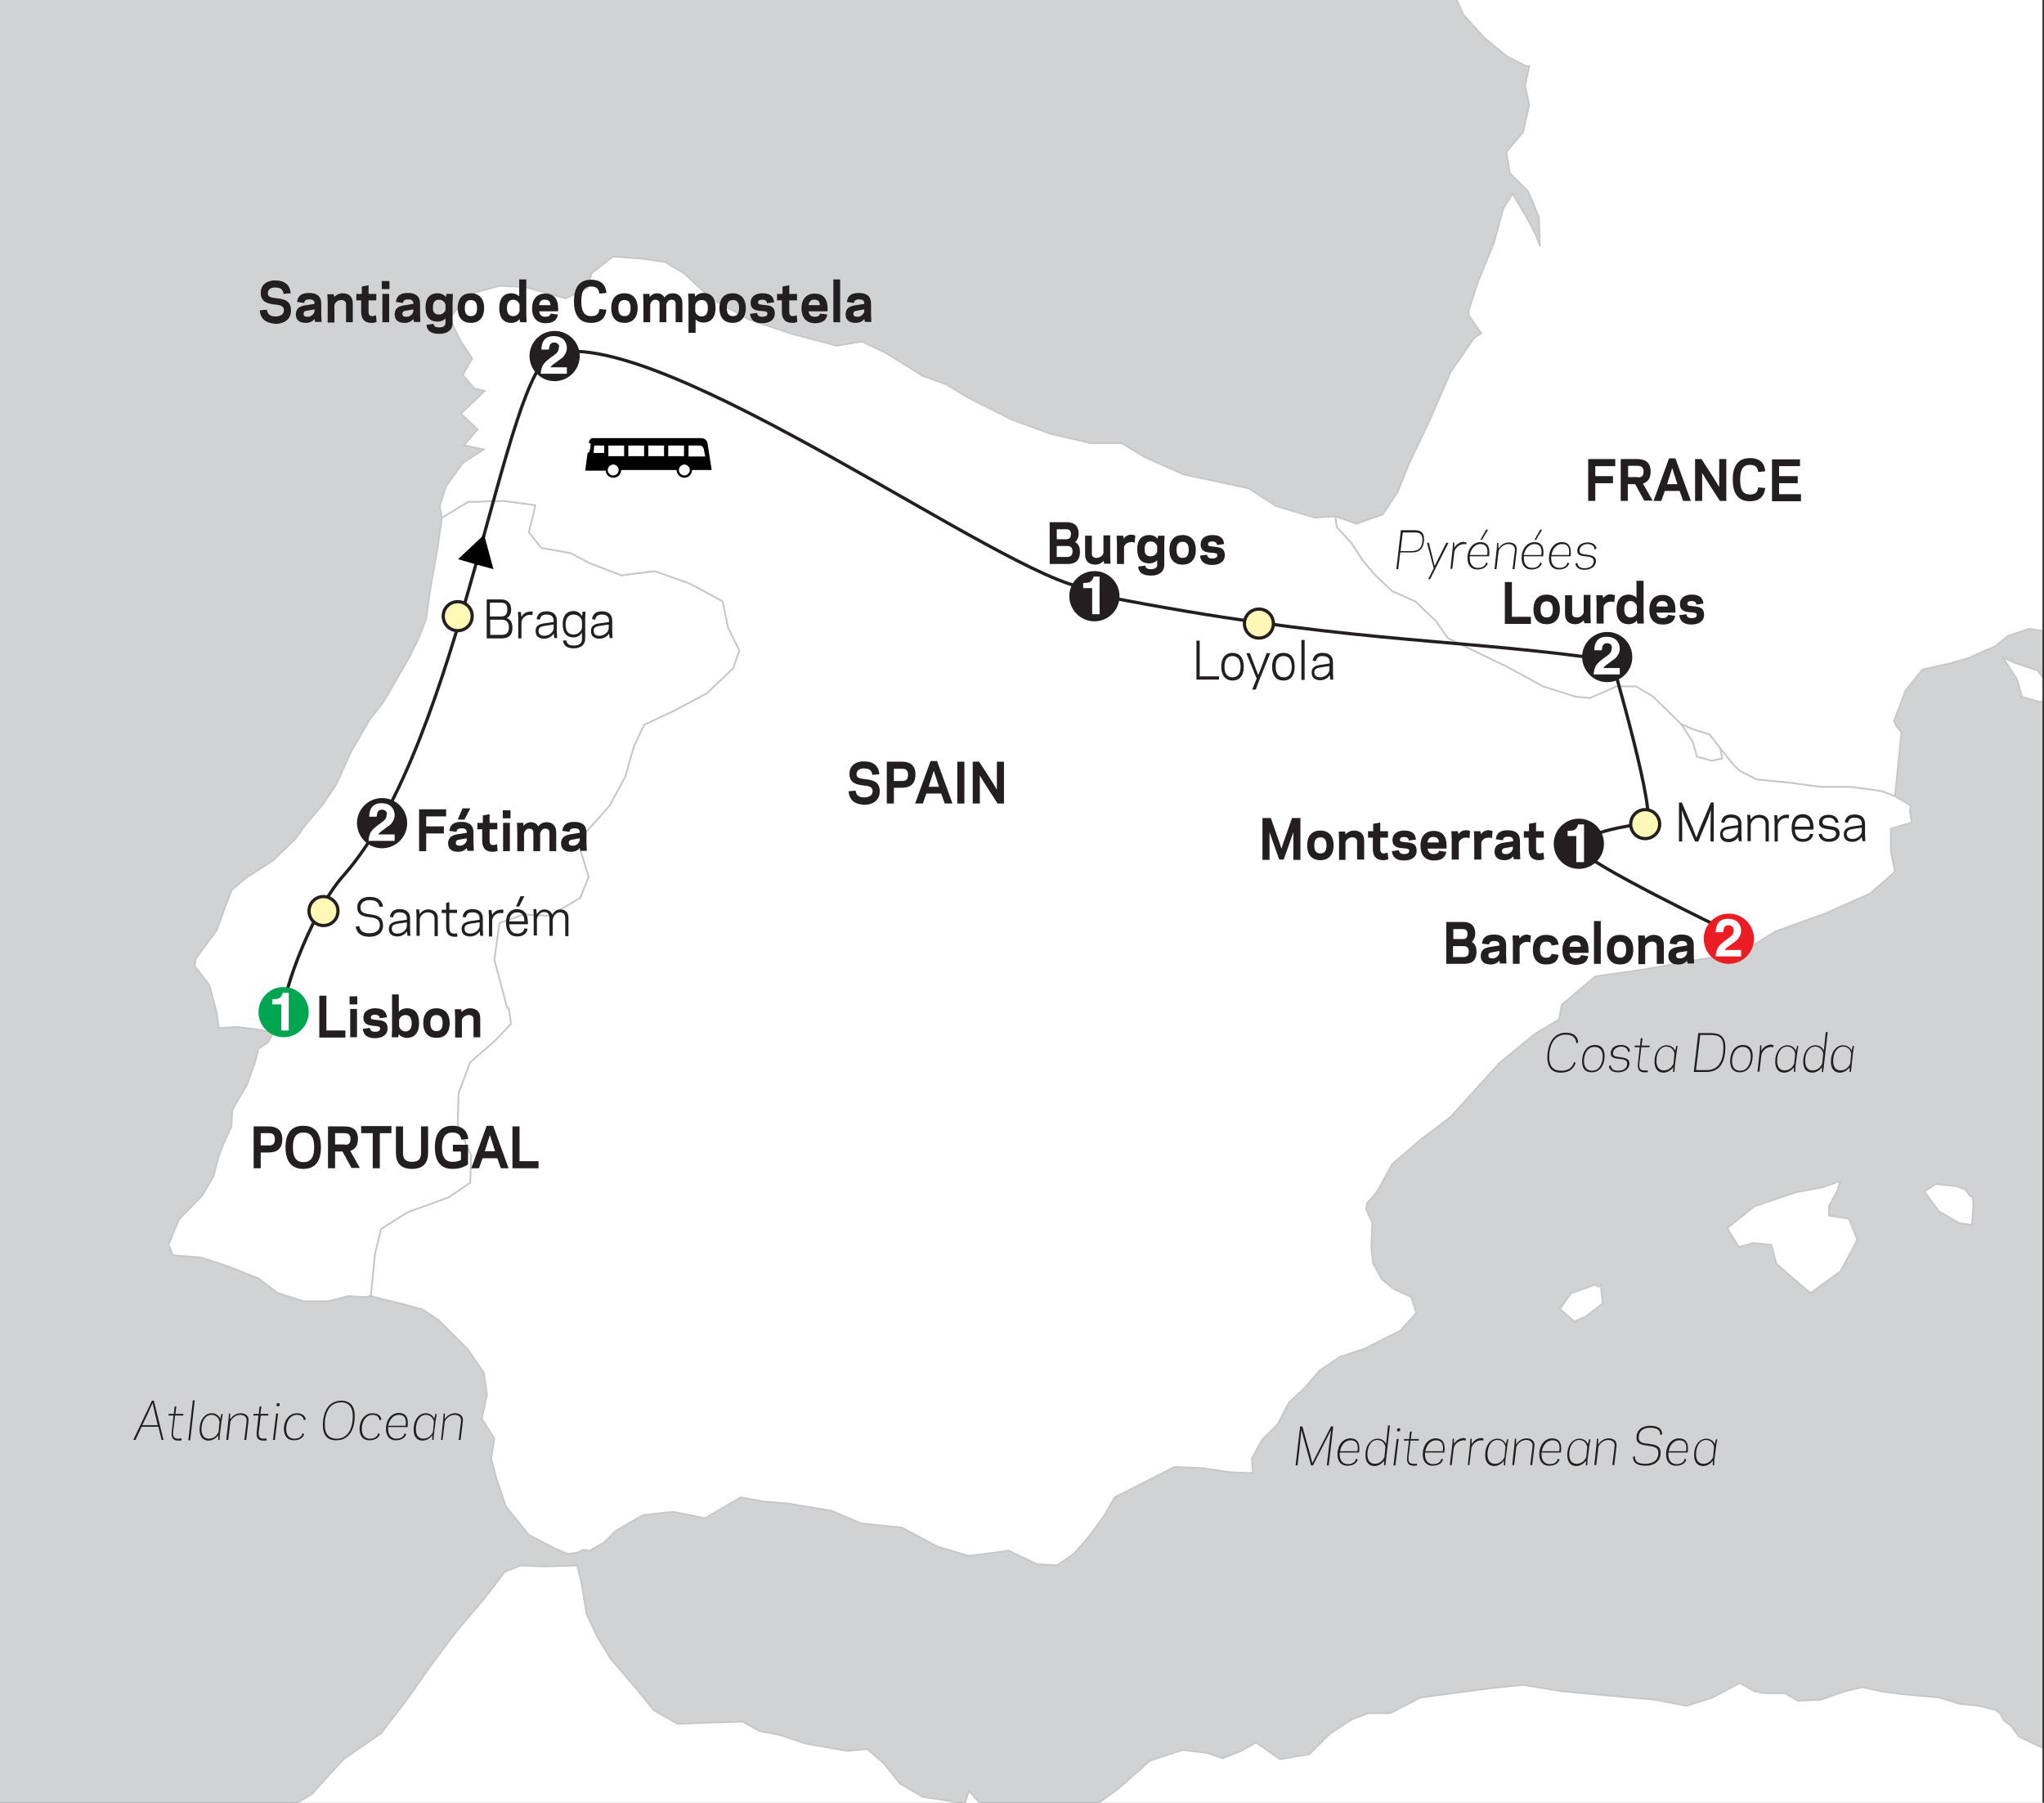 <?xml version="1.0" encoding="utf-8"?>
<!-- Generator: Adobe Illustrator 26.5.0, SVG Export Plug-In . SVG Version: 6.00 Build 0)  -->
<svg version="1.1" id="Layer_1" xmlns="http://www.w3.org/2000/svg" xmlns:xlink="http://www.w3.org/1999/xlink" x="0px" y="0px"
	 viewBox="0 0 635 560" style="enable-background:new 0 0 635 560;" xml:space="preserve">
<rect x="0" y="0" width="635" height="560" fill="#333333" stroke="none"/>
<style type="text/css">
	.st0{clip-path:url(#SVGID_00000182514825734154151560000008670302558507962270_);}
	.st1{clip-path:url(#SVGID_00000172410512397511885670000008672404330835569547_);}
	.st2{fill:#D0D2D3;}
	.st3{clip-path:url(#SVGID_00000072973524546920897070000005294724855866141372_);fill:#FFFFFF;stroke:#C5C7C9;stroke-width:0.5;}
	.st4{clip-path:url(#SVGID_00000168111788741473015270000012506165988924825534_);fill:#FFFFFF;stroke:#C5C7C9;stroke-width:0.5;}
	.st5{clip-path:url(#SVGID_00000142140953893334429540000003206900432855050429_);fill:#FFFFFF;stroke:#C5C7C9;stroke-width:0.5;}
	.st6{clip-path:url(#SVGID_00000160899092968597950330000015420620741458405557_);}
	.st7{fill:#FFFFFF;stroke:#C5C7C9;stroke-width:0.5;}
	.st8{clip-path:url(#SVGID_00000150073723232208825970000003865774582331302840_);fill:#FFFFFF;stroke:#C5C7C9;stroke-width:0.5;}
	.st9{clip-path:url(#SVGID_00000145018967227376794000000009589327214123626910_);fill:#FFFFFF;stroke:#C5C7C9;stroke-width:0.5;}
	.st10{clip-path:url(#SVGID_00000098187673798471384060000016206278407345319562_);fill:#FFFFFF;stroke:#C5C7C9;stroke-width:0.5;}
	.st11{clip-path:url(#SVGID_00000060743470143056503930000003137060298636237709_);fill:#FFFFFF;stroke:#C5C7C9;stroke-width:0.5;}
	.st12{clip-path:url(#SVGID_00000054253852794358089320000013758674265621948592_);}
	.st13{clip-path:url(#SVGID_00000009562185872309539830000008814057591193430431_);fill:#FFFFFF;stroke:#C5C7C9;stroke-width:0.5;}
	.st14{clip-path:url(#SVGID_00000155116297395983345360000009416046842539757236_);fill:none;stroke:#231F20;}
	.st15{clip-path:url(#SVGID_00000070836435027630404630000014002141150721048200_);}
	.st16{enable-background:new    ;}
	.st17{fill:#231F20;}
	.st18{clip-path:url(#SVGID_00000135660081934452923130000009692689253844984238_);}
	.st19{clip-path:url(#SVGID_00000116925807438574479950000017668250503316288164_);}
	.st20{clip-path:url(#SVGID_00000167391912120509573150000003897171893173316762_);}
	.st21{clip-path:url(#SVGID_00000028324448309985130340000007703154515850335361_);fill:none;stroke:#000000;stroke-width:0.6;}
	.st22{clip-path:url(#SVGID_00000098192254942208118490000008277612707086409402_);fill:none;stroke:#000000;stroke-width:0.75;}
	.st23{clip-path:url(#SVGID_00000139281569193714737630000013336988921322018471_);}
	.st24{clip-path:url(#SVGID_00000169529042150480524590000004091320962452282752_);}
	.st25{clip-path:url(#SVGID_00000137095184812919839980000007529591769215170979_);fill:#BBE3E4;stroke:#000000;stroke-width:0.75;}
	.st26{clip-path:url(#SVGID_00000044861495671080801880000013639828734319371957_);}
	.st27{clip-path:url(#SVGID_00000155853428000088183680000015977856748344149683_);}
	.st28{clip-path:url(#SVGID_00000145762928749877168690000017683653762022679475_);}
	.st29{clip-path:url(#SVGID_00000008108255163405467310000008307297022847336077_);fill:none;stroke:#231F20;}
	.st30{clip-path:url(#SVGID_00000172398634231889681080000010004542474785099936_);fill:#FFFFFF;}
	.st31{clip-path:url(#SVGID_00000023965342312715369000000011791556713349857434_);}
	.st32{fill:#FFFFFF;}
	.st33{clip-path:url(#SVGID_00000146459331200536605680000006605037708400937104_);fill:#FFF35F;stroke:#000000;stroke-width:0.75;}
	.st34{clip-path:url(#SVGID_00000052825674760660027780000013643846118068978359_);}
	.st35{clip-path:url(#SVGID_00000134929340011872930490000012213369750404201360_);fill:none;stroke:#231F20;}
	.st36{clip-path:url(#SVGID_00000095338693063475537130000011477731134486021789_);}
	.st37{clip-path:url(#SVGID_00000140717974354773364380000009823084805802006193_);}
	.st38{clip-path:url(#SVGID_00000121244938174284741060000016094720370299910556_);}
	.st39{clip-path:url(#SVGID_00000173154119667033805340000009342634944999068812_);}
	.st40{clip-path:url(#SVGID_00000118369604646791411280000007752445042570131079_);}
	.st41{clip-path:url(#SVGID_00000048485025824290577190000002487329297322882490_);}
	.st42{clip-path:url(#SVGID_00000106852531523560160890000007877246172066768552_);}
	.st43{clip-path:url(#SVGID_00000046325764116497612420000004856658765964394378_);}
	.st44{clip-path:url(#SVGID_00000107579439638382499480000000431257534997070470_);}
	.st45{fill:#00A551;}
	.st46{clip-path:url(#SVGID_00000020389759813584408910000001296622699959636115_);}
	.st47{clip-path:url(#SVGID_00000063602035046883173380000009055992921202587042_);}
	.st48{clip-path:url(#SVGID_00000145763758044526875870000003348816240829798832_);}
	.st49{clip-path:url(#SVGID_00000102540014466961571360000015690750539185307027_);}
	.st50{clip-path:url(#SVGID_00000150806729602892644600000010157734618337850284_);}
	.st51{fill:#EC1C24;}
	.st52{clip-path:url(#SVGID_00000151543812395890147860000008463847188649243539_);}
	.st53{clip-path:url(#SVGID_00000166643305000692977450000016237585494205989018_);}
	.st54{clip-path:url(#SVGID_00000132775940584488948860000013991636278122373796_);fill:#FFF8B7;stroke:#231F20;}
	.st55{clip-path:url(#SVGID_00000090286075648199709190000002812334015470485661_);fill:#FFF8B7;stroke:#231F20;}
	.st56{clip-path:url(#SVGID_00000135662604776304872030000000896084760379160965_);fill:#FFF8B7;stroke:#231F20;}
	.st57{clip-path:url(#SVGID_00000166670091672460252480000003757787211155457409_);fill:#FFF8B7;stroke:#231F20;}
</style>
<g>
	<g>
		<defs>
			<rect id="SVGID_1_" y="0" width="634.5" height="560"/>
		</defs>
		<clipPath id="SVGID_00000140734320930305695880000001372284555750664091_">
			<use xlink:href="#SVGID_1_"  style="overflow:visible;"/>
		</clipPath>
		<g style="clip-path:url(#SVGID_00000140734320930305695880000001372284555750664091_);">
			<g>
				<g>
					<g>
						<g>
							<defs>
								<rect id="SVGID_00000067223645944686091910000015032147093418602667_" x="-4.7" y="-6" width="639.2" height="566.9"/>
							</defs>
							<clipPath id="SVGID_00000178194537331778138510000009732845487876028033_">
								<use xlink:href="#SVGID_00000067223645944686091910000015032147093418602667_"  style="overflow:visible;"/>
							</clipPath>
							<g style="clip-path:url(#SVGID_00000178194537331778138510000009732845487876028033_);">
								<g>
									<g>
										<rect x="-4.7" y="-4.3" class="st2" width="641.3" height="566.3"/>
									</g>
								</g>
							</g>
						</g>
					</g>
				</g>
			</g>
		</g>
	</g>
	<g>
		<defs>
			<rect id="SVGID_00000035500053682868239110000014457807922305324940_" y="0" width="634.5" height="560"/>
		</defs>
		<clipPath id="SVGID_00000078724258520813691340000013152739279090428078_">
			<use xlink:href="#SVGID_00000035500053682868239110000014457807922305324940_"  style="overflow:visible;"/>
		</clipPath>
		
			<polyline style="clip-path:url(#SVGID_00000078724258520813691340000013152739279090428078_);fill:#FFFFFF;stroke:#C5C7C9;stroke-width:0.5;" points="
			137.3,160.8 136,169.9 133.7,182.9 132.4,192.3 130.1,198.2 127.2,204.1 123.3,210.9 119.1,218.1 114.8,223.6 109,233.7 
			104.4,243.8 100.2,250 94.7,256.5 91.7,260.7 84.6,267.5 76.4,272.7 71.9,276.6 67.3,289 60.8,297.8 60.5,300.1 65,305.9 
			67.3,314.4 68,319.3 73.8,319 81,319.9 84.9,320.9 83.3,323.8 80.3,325.8 79.4,329.4 76.8,336.9 72.2,344.7 71.9,349.9 
			69.3,355.7 68,359 66.3,365.5 62.8,371.4 55.6,378.8 52.4,386.6 53.7,389.9 62.4,390.6 71.2,393.5 80.3,397.1 86.2,401.6 
			94.3,404.2 101.8,404.2 108.3,402.6 113.5,402.9 115.2,402.6 115.8,397.1 116.5,389.6 118.4,381.8 126.6,376.6 139.3,372 
			146.1,367.4 146.4,359 142.2,349.5 142.5,339.5 146.1,330 153.9,323.2 158.8,318 158.1,313.4 157.5,312.8 153.6,298.1 
			155.2,286.7 162.7,284.1 170.8,284.5 180.3,278.9 182.9,272.4 180.3,263.9 181.9,258.7 189.4,250.3 194.3,241.2 196.9,232 
			200.1,225.2 209.6,220.7 219.6,215.4 227.8,207.6 229.7,202.1 226.2,194.9 224.5,186.8 214.4,181.3 203.4,177.4 193,178.7 
			182.9,174.8 177.3,171.8 168.2,170.2 164.3,165.3 165.9,159.1 166.3,156.9 156.5,155.6 145.4,155.9 137.3,160.8 		"/>
	</g>
	<g>
		<defs>
			<rect id="SVGID_00000090279759417944924240000011990064013712578440_" y="0" width="634.5" height="560"/>
		</defs>
		<clipPath id="SVGID_00000091718995107672754830000015994943490887369384_">
			<use xlink:href="#SVGID_00000090279759417944924240000011990064013712578440_"  style="overflow:visible;"/>
		</clipPath>
		
			<polygon style="clip-path:url(#SVGID_00000091718995107672754830000015994943490887369384_);fill:#FFFFFF;stroke:#C5C7C9;stroke-width:0.5;" points="
			308.5,646.8 308.5,642.9 308.2,640.3 308.2,639 306.9,636 303.9,632.8 303.6,631.5 304.3,630.5 306.2,628.9 307.5,621.7 
			308.2,619.8 309.1,618.8 310.4,616.5 310.8,615.2 310.8,610.6 310.8,610 310.8,606.1 310.8,604.5 310.8,601.9 309.8,599.3 
			310.8,598 311.4,597.6 312.4,596.3 314,594.4 313.7,592.1 311.4,588.8 310.8,587.2 310.8,585.6 311.1,584.9 311.7,584.3 
			313.7,584.3 314.3,583.3 314.7,582.7 314,580.7 313,579.7 309.8,577.8 308.2,574.5 306.9,572.9 306.9,571.3 306.2,570 304.6,569 
			301.3,564.8 299.7,561.5 299.7,560.5 300.7,557.3 301,556.3 309.1,565.4 295.5,559.5 286.7,558.2 279.5,554 274.6,547.8 
			269.4,543.3 263.2,543.9 250.2,541.6 242.4,539 235.9,537.7 230.7,534.8 220.6,535.1 210.5,535.5 203,531.2 197.8,524.7 
			189.7,515.3 185.5,508.4 182.2,501.3 180.6,491.5 179.3,486.3 169.2,486.6 161.7,486.3 156.8,488.3 150.6,496.4 141.8,506.8 
			134.4,516.6 126.9,527.3 118.4,538.4 106.7,546.5 96.9,557.3 85.5,564.1 75.1,567 64.1,569.3 50.7,571.3 25.3,572.2 10.7,573.9 
			0.6,577.8 -9.8,585.6 -24.5,593.4 -34.2,598.9 -35.9,608 -43,615.5 -44,616.5 -50.2,620.4 -50.2,646.8 		"/>
	</g>
	<g>
		<defs>
			<rect id="SVGID_00000002356678980638203880000000049160905911376557_" y="0" width="634.5" height="560"/>
		</defs>
		<clipPath id="SVGID_00000137093627613386789920000010707370658476256159_">
			<use xlink:href="#SVGID_00000002356678980638203880000000049160905911376557_"  style="overflow:visible;"/>
		</clipPath>
		
			<polygon style="clip-path:url(#SVGID_00000137093627613386789920000010707370658476256159_);fill:#FFFFFF;stroke:#C5C7C9;stroke-width:0.5;" points="
			754.7,646.8 756.3,642.9 758.3,637 758.6,632.5 755.7,626.9 755.7,622 757,615.5 757,609.7 755.7,602.5 757,595.3 759.9,583.6 
			763.5,571.9 762.9,568.7 757.3,566.4 759.9,562.8 767.4,557.6 772.6,552.7 776.8,550.8 778.5,546.2 772.6,547.2 768.4,547.2 
			762.5,546.2 757.6,544.6 751.1,546.5 741.7,546.9 735.8,540.7 730,538.4 720.5,533.8 715.7,539 706.5,541.3 699.7,537.7 
			695.5,537.4 689.6,532.5 680.8,528.3 673,536.4 664.2,538.7 651.5,539.4 644.1,542 635.3,543.3 627.1,539.4 624.8,536.1 
			622.6,534.5 621.3,532.2 620,531.2 614.8,529.9 608.9,529.3 602.4,527.3 591,526.3 584.5,525.4 578.6,524.1 573.1,525.4 
			565.6,528 558.5,528.3 556.8,527.3 554.5,526 553.2,526 548.4,526 545.1,525.4 540.5,522.8 532.1,527.3 523.9,529.9 514.2,528 
			502.8,527 485.5,525.4 473.2,523.4 463.4,524.4 441.3,527.3 438.3,528.9 431.8,532.2 425,532.2 419.8,534.2 413,538.7 
			406.8,544.9 397.7,546.5 390.2,541.3 385.6,543.9 379.8,546.2 375.2,544.6 367.4,543.6 357.3,546.9 347.5,555.6 339.7,561.2 
			326.1,565.1 314.7,566.4 309.1,565.4 301,556.3 300.7,557.3 299.7,560.5 299.7,561.5 301.3,564.8 304.6,569 306.2,570 
			306.9,571.3 306.9,572.9 308.2,574.5 309.8,577.8 313,579.7 314,580.7 314.7,582.7 314.3,583.3 313.7,584.3 311.7,584.3 
			311.1,584.9 310.8,585.6 310.8,587.2 311.4,588.8 313.7,592.1 314,594.4 312.4,596.3 311.4,597.6 310.8,598 309.8,599.3 
			310.8,601.9 310.8,604.5 310.8,606.1 310.8,610 310.8,610.6 310.8,615.2 310.4,616.5 309.1,618.8 308.2,619.8 307.5,621.7 
			306.2,628.9 304.3,630.5 303.6,631.5 303.9,632.8 306.9,636 308.2,639 308.2,640.3 308.5,642.9 308.5,646.8 		"/>
	</g>
	<g>
		<defs>
			<rect id="SVGID_00000162322440664488010970000001803809137873151423_" y="0" width="634.5" height="560"/>
		</defs>
		<clipPath id="SVGID_00000004508336935361184170000003607372987316236934_">
			<use xlink:href="#SVGID_00000162322440664488010970000001803809137873151423_"  style="overflow:visible;"/>
		</clipPath>
		<g style="clip-path:url(#SVGID_00000004508336935361184170000003607372987316236934_);">
			<polyline class="st7" points="414.9,160.4 415.3,163.7 419.8,168.6 423.4,174.1 427.3,178.7 432.5,183.6 439.7,186.8 446.2,193 
				449.8,198.2 468.6,207.3 479.4,213.2 489.5,216.4 494,216.8 502.2,213.2 508.3,213.2 513.6,216.4 522.3,224.9 525.9,230.4 
				527.2,235 531.8,236.3 535,235.6 534.4,232.4 538.6,237.6 540.6,239.5 545.8,242.1 555.9,243.1 565.6,244.4 575.1,244.4 
				584.5,245.7 588.7,247.3 593.6,250.3 593.3,251.6 593.9,255.5 587.4,257.4 587.4,264.3 588.7,270.8 580.9,277.6 566.9,283.8 
				551.6,289.3 540.6,296.2 527.5,298.1 510.9,301.1 495.6,303.3 485.2,312.1 484.3,316.7 476.8,321.2 466,330 450.7,346.9 
				441.6,353.8 432.5,361.6 427.9,370 425.7,372.7 424.7,373.6 424.4,375.6 426.3,379.8 426,387.6 426.6,392.5 429.3,397.4 
				432.8,400.3 438.4,402.9 440,407.8 435.1,413.3 424,418.9 416.2,421.5 410,425.7 405.2,431.2 400.3,435.8 397,442.3 392.1,447.2 
				388.9,453 389.2,457.6 382.1,457.3 373.3,456 364.8,455.7 346.3,465.1 342.7,471.3 338.1,477.5 333.6,482.7 328.4,486.2 
				322.2,485.9 313.4,481.7 301,483.3 291.2,480.4 280.2,474.5 267.5,473.2 258.4,469.3 244.7,467 237.2,466.4 230.1,465.1 
				219,471.6 209.2,469.6 199.8,470.6 191.3,475.5 187.7,479.1 183.2,481.7 181.2,481.4 179.3,482.3 176.4,482.7 172.4,481 
				164.3,476.8 157.2,468 154.2,459.2 152.6,453 153.6,446.9 149.7,440.7 151.3,433.2 150.3,426.4 145.4,419.2 136.3,410.1 
				131.4,406.8 125.6,405.2 115.2,402.6 115.8,397.1 116.5,389.6 118.4,381.8 126.6,376.6 139.3,372 146.1,367.4 146.4,359 
				142.2,349.5 142.5,339.5 146.1,330 153.9,323.2 158.8,318 158.1,313.4 157.5,312.8 153.6,298.1 155.2,286.7 162.7,284.1 
				170.8,284.5 180.3,278.9 182.9,272.4 180.3,263.9 181.9,258.7 189.4,250.3 194.3,241.2 196.9,232 200.1,225.2 209.6,220.7 
				219.6,215.4 227.8,207.6 229.7,202.1 226.2,194.9 224.5,186.8 214.4,181.3 203.4,177.4 193,178.7 182.9,174.8 177.3,171.8 
				168.2,170.2 164.3,165.3 165.9,159.1 166.3,156.9 156.5,155.6 145.4,155.9 137.3,160.8 136.6,157.2 138.6,151 143.8,143.8 
				150.3,139.6 144.1,138.3 148.4,133.4 143.2,128.5 150.6,121.4 147.4,120.7 143.8,116.5 146.7,111.3 143.2,106.1 139.6,98.9 
				145.8,91.4 155.2,88.8 163.3,89.2 175.7,92.7 182.5,89.5 183.8,84.9 190.4,79.7 199.8,80.4 206.6,81.4 212.5,84.9 220.9,92.7 
				232.7,99.3 246.3,103.8 260,107.4 267.8,106.1 275.3,109.7 286.7,116.8 293.9,119.4 301,123.7 314.7,130.5 326.1,134.7 
				339.1,137.7 348.5,137.7 355.4,141.9 367.7,147.4 373.9,148.7 387.9,151.7 396.4,157.2 408.4,160.8 414.9,160.4 			"/>
		</g>
	</g>
	<g>
		<defs>
			<rect id="SVGID_00000062903395115951693840000002273627070506163361_" y="0" width="634.5" height="560"/>
		</defs>
		<clipPath id="SVGID_00000066497438029318474090000016745808888324173185_">
			<use xlink:href="#SVGID_00000062903395115951693840000002273627070506163361_"  style="overflow:visible;"/>
		</clipPath>
		
			<polyline style="clip-path:url(#SVGID_00000066497438029318474090000016745808888324173185_);fill:#FFFFFF;stroke:#C5C7C9;stroke-width:0.5;" points="
			495.6,399.1 496.6,399.7 497.3,399.1 497.9,404.9 492.7,408.9 489.1,410.5 484.6,406.6 488.1,401.7 495.6,399.1 		"/>
	</g>
	<g>
		<defs>
			<rect id="SVGID_00000170965008374064276340000003172955074261678227_" y="0" width="634.5" height="560"/>
		</defs>
		<clipPath id="SVGID_00000018940309499699076690000007567001727564563636_">
			<use xlink:href="#SVGID_00000170965008374064276340000003172955074261678227_"  style="overflow:visible;"/>
		</clipPath>
		
			<polyline style="clip-path:url(#SVGID_00000018940309499699076690000007567001727564563636_);fill:#FFFFFF;stroke:#C5C7C9;stroke-width:0.5;" points="
			612.2,371.7 612.8,371.7 613.1,374 612.8,378.3 612.5,380.5 608.6,379.9 602.4,376.3 597.8,370.1 601.4,367.8 607.9,368.5 
			610.5,369.5 612.2,371.7 		"/>
	</g>
	<g>
		<defs>
			<rect id="SVGID_00000034790698360403371880000007235216762236436098_" y="0" width="634.5" height="560"/>
		</defs>
		<clipPath id="SVGID_00000074401277114156917980000017839397125877516972_">
			<use xlink:href="#SVGID_00000034790698360403371880000007235216762236436098_"  style="overflow:visible;"/>
		</clipPath>
		
			<polyline style="clip-path:url(#SVGID_00000074401277114156917980000017839397125877516972_);fill:#FFFFFF;stroke:#C5C7C9;stroke-width:0.5;" points="
			571.1,368.5 570.8,369.8 570.5,370.4 568.2,374.7 568.2,377.6 574.4,378.6 577,385.1 571.8,394.9 562.4,401.7 551.9,392.6 
			550.3,386.7 544.8,386.1 540.2,387.4 536.6,381.5 545.1,374.7 557.8,370.4 566.3,368.8 570.8,367.2 571.8,367.2 571.1,368.5 		"/>
	</g>
	<g>
		<defs>
			<rect id="SVGID_00000157296584493132769890000009982674288203628453_" y="0" width="634.5" height="560"/>
		</defs>
		<clipPath id="SVGID_00000083804762909021569590000000698790852807792561_">
			<use xlink:href="#SVGID_00000157296584493132769890000009982674288203628453_"  style="overflow:visible;"/>
		</clipPath>
		
			<polygon style="clip-path:url(#SVGID_00000083804762909021569590000000698790852807792561_);fill:#FFFFFF;stroke:#C5C7C9;stroke-width:0.5;" points="
			522.3,224.9 525.9,230.4 527.2,235 531.8,236.3 535,235.6 534.4,232.4 531.1,228.1 525.9,226.5 		"/>
	</g>
	<g>
		<defs>
			<rect id="SVGID_00000131330051260134077820000002934481178816486812_" y="0" width="634.5" height="560"/>
		</defs>
		<clipPath id="SVGID_00000085964908660240634150000014841569152657371321_">
			<use xlink:href="#SVGID_00000131330051260134077820000002934481178816486812_"  style="overflow:visible;"/>
		</clipPath>
		<g style="clip-path:url(#SVGID_00000085964908660240634150000014841569152657371321_);">
			<polyline class="st7" points="650.2,-195 648.6,-185.2 649.3,-179.7 655.1,-175.4 661.6,-175.1 663.3,-168.6 665.2,-163.1 
				670.8,-160.5 674.7,-157.9 675,-156.9 678.2,-154.3 685.4,-150.4 688,-146.8 688.7,-141.9 688.7,-131.8 694.2,-128.9 700,-127.9 
				703.3,-131.8 707.9,-136.1 711.4,-135.4 711.4,-131.5 710.1,-125 709.5,-121.4 711.8,-119.8 712.1,-119.5 710.1,-116.5 
				716.6,-111.7 720.9,-106.8 727.1,-104.5 732.3,-104.8 741.7,-100.6 745.6,-100.3 749.2,-100.6 753.1,-96.7 756.4,-92.8 
				759.9,-87.9 762.5,-81.4 769.4,-80.1 774.3,-78.8 789.2,-72.6 797.7,-68.7 805.8,-64.1 803.9,-57.3 798.3,-50.8 791.5,-44.3 
				789.2,-36.8 782.7,-22.1 780.8,-12.7 780.1,-4.9 780.4,1.3 781.4,3.2 776.5,6.5 772,8.1 764.8,7.1 761.2,5.8 758,9.7 759.9,13.7 
				759,14.6 754.4,17.9 747.2,24.7 743.3,27.6 739.1,32.9 736.5,38.7 735.2,40.7 730.6,42.6 727.7,46.5 724.8,48.5 723.5,52.1 
				721.5,56 720.6,62.5 718.9,70.3 720.9,72.2 725.8,70 729.3,64.8 733.9,59.9 739.1,60.2 745.3,61.5 747.2,62.8 746.3,67.4 
				745.9,73.2 746.6,77.1 746.6,80.7 751.1,82.7 752.1,85.9 752.1,89.8 748.2,89.5 745.6,89.5 744.6,92.4 745.3,96 746.6,100.6 
				748.5,108.4 750.2,113.9 751.1,120.1 743.3,124.3 739.4,128.2 737.5,133.8 737.5,137 738.5,139.9 740.7,140.6 743.7,142.5 
				743.7,147.8 741.7,153.9 741.1,161.4 742.4,168.9 745.6,174.8 751.5,176.7 757.3,177.4 762.2,178.7 763.8,184.2 763.2,189.7 
				761.2,194.3 761.6,196.6 760.6,197.9 747.2,203.1 745.9,205.7 741.7,207.6 737.5,210.9 732.9,214.1 728.4,217.1 726.1,217.7 
				725.4,222 723.5,223.9 713.1,226.5 709.2,227.5 706.2,228.8 705.6,228.1 700.7,227.2 695.5,226.5 693.9,224.2 691.9,222.6 
				690.3,220 685.7,219.4 682.5,218.4 679.9,217.1 679.2,213.5 675.3,211.2 670.4,210.2 667.5,208 665.5,206 668.5,208.6 
				666.2,207.6 662.3,207.3 661,209.6 655.1,208.9 649.6,206 648.3,203.4 646.3,202.1 636.3,198.8 634.3,195.9 630.4,195.3 
				623.9,197.5 619.7,200.8 611.5,204.4 606,206 597.2,208 592,214.5 588.4,223.9 589.1,225.5 590.7,227.5 588.7,247.3 584.5,245.7 
				575.1,244.4 565.6,244.4 555.9,243.1 545.8,242.1 540.6,239.5 538.6,237.6 534.4,232.4 531.1,228.1 525.9,226.5 522.3,224.9 
				513.6,216.4 508.3,213.2 502.2,213.2 494,216.8 489.5,216.4 479.4,213.2 468.6,207.3 449.8,198.2 446.2,193 439.7,186.8 
				432.5,183.6 427.3,178.7 423.4,174.1 419.8,168.6 415.3,163.7 414.9,160.4 421.4,162.7 429.6,159.8 434.1,153 438,143.5 
				444.2,130.5 450.7,115.5 457.9,105.1 460.2,103.5 456.3,98 456.3,96.3 459.2,87.5 464.1,75.5 467,64.8 469.9,60.2 474.2,67.4 
				477.1,72.9 478.4,76.5 478.1,67.4 474.8,59.5 469,53.7 468,47.2 473.2,41 475.1,32.5 473.8,26.7 475.1,20.5 473.8,20.5 
				473.5,20.2 468.3,17.6 461.1,11.7 454.6,4.5 450.7,-4.2 448.5,-13.7 451.1,-20.2 452,-27.4 451.4,-32.2 464.4,-31.6 458.5,-35.8 
				448.1,-37.8 440.6,-40 442.6,-45.6 444.5,-50.5 442.9,-51.8 431.9,-54.7 435.1,-56.3 431.2,-58.9 423.1,-58.3 420.1,-60.2 
				419.8,-62.2 419.2,-63.8 414.6,-69.3 409.4,-73.2 400.9,-78.8 397.7,-81.7 392.1,-82.7 384.7,-81.7 383,-87.6 377.2,-96.7 
				381.7,-97.3 387.3,-98 386.9,-101.2 382.4,-101.9 382.1,-105.1 385.6,-108.1 388.9,-107.7 390.8,-110.4 378.2,-112.3 
				379.1,-115.6 383,-120.8 390.8,-122.4 398,-123 408.1,-122.1 413.3,-120.8 417.5,-121.1 422.4,-120.8 424,-124 427.9,-125 
				430.2,-123 433.8,-122.7 440.6,-121.1 443.6,-117.5 447.5,-110.4 452.4,-104.5 458.5,-105.1 464.1,-105.5 465.4,-104.5 
				469,-103.2 473.8,-104.2 478.7,-104.2 481,-102.5 482.6,-99.3 489.8,-98 493,-100.3 489.5,-103.8 489.5,-111.7 491.1,-118.8 
				490.8,-125.3 491.4,-133.5 488.2,-137.4 487.5,-142.9 489.5,-155.3 494.7,-152 507.4,-149.7 509.3,-148.1 507,-142.9 510,-138.3 
				512.2,-132.2 515.5,-131.8 524.6,-128.3 532.4,-124 538.6,-122.7 544.1,-122.7 551,-125.6 563.7,-124.7 565,-126 561.7,-127.9 
				553.3,-130.2 553.6,-133.5 559.1,-140 569.2,-143.9 578.3,-144.9 589.4,-146.2 598.2,-150.4 607.3,-156.6 608.6,-160.2 
				606.6,-163.1 612.2,-180.3 618,-190.4 626.2,-192.4 634.3,-193.4 640.2,-193 647.3,-193.7 650.2,-195 			"/>
		</g>
	</g>
	<g>
		<defs>
			<rect id="SVGID_00000124123321050755742080000014200546018241596311_" y="0" width="634.5" height="560"/>
		</defs>
		<clipPath id="SVGID_00000023964128374592932660000007685156789234208168_">
			<use xlink:href="#SVGID_00000124123321050755742080000014200546018241596311_"  style="overflow:visible;"/>
		</clipPath>
		
			<polygon style="clip-path:url(#SVGID_00000023964128374592932660000007685156789234208168_);fill:#FFFFFF;stroke:#C5C7C9;stroke-width:0.5;" points="
			622.3,204.3 626.6,211 628.2,216.5 633.7,218 637.6,217.3 636.8,213.3 632.9,208.2 626.6,206.2 		"/>
	</g>
	<g>
		<defs>
			<rect id="SVGID_00000059309564030921799180000001581401992075505806_" y="0" width="634.5" height="560"/>
		</defs>
		<clipPath id="SVGID_00000125586455866994986250000004939005556650466980_">
			<use xlink:href="#SVGID_00000059309564030921799180000001581401992075505806_"  style="overflow:visible;"/>
		</clipPath>
		<path style="clip-path:url(#SVGID_00000125586455866994986250000004939005556650466980_);fill:none;stroke:#231F20;" d="
			M500.2,203.3c0,0,15.5,52.7,11,52.7s-22.3,3.3-20.6,7.6s46.1,25.6,46.1,25.6"/>
	</g>
	<g>
		<defs>
			<rect id="SVGID_00000143605709387248311150000010487949948456902043_" y="0" width="634.5" height="560"/>
		</defs>
		<clipPath id="SVGID_00000072272346204830884780000016512679196394468246_">
			<use xlink:href="#SVGID_00000143605709387248311150000010487949948456902043_"  style="overflow:visible;"/>
		</clipPath>
		<g style="clip-path:url(#SVGID_00000072272346204830884780000016512679196394468246_);">
			<g>
				<g class="st16">
					<path class="st17" d="M405,446.8l-0.7-2.6l-0.4,3.9l-0.8,7.1h-0.6l1.4-12.1h0.7l2.4,8.6l0.7,2.8l1.4-2.8l4.4-8.6h0.7l-1.4,12.1
						h-0.6l0.8-7.1l0.5-3.9l-1.3,2.6l-4.3,8.4h-0.6L405,446.8z"/>
					<path class="st17" d="M416.2,451.3c0,0.2,0,0.3,0,0.5c0,1.9,1,3,2.5,3c1.5,0,2.3-0.6,2.6-1.7l0.5,0.3c-0.4,1.2-1.5,1.9-3.3,1.9
						c-1.9,0-3-1.4-3-3.5c0-3,1.8-5,4-5c2,0,2.8,1.2,2.8,3.1c0,0.3,0,0.7-0.1,1.3H416.2z M416.3,450.8h5.4c0-0.3,0.1-0.6,0.1-0.9
						c0-1.6-0.6-2.5-2.2-2.5C418,447.4,416.7,448.7,416.3,450.8z"/>
					<path class="st17" d="M431.2,442.8h0.6l-1.4,12.4H430l0-1.5c-0.7,1.1-2,1.7-3,1.7c-1.8,0-2.8-1.3-2.8-3.4c0-3,1.6-5.1,3.8-5.1
						c1.1,0,2.2,0.6,2.6,1.7L431.2,442.8z M430.4,449.4c-0.2-0.8-0.8-2.1-2.5-2.1c-1.8,0-3.1,1.8-3.1,4.5c0,1.8,0.8,2.9,2.3,2.9
						c1.7,0,2.6-1.2,3-2.1L430.4,449.4z"/>
					<path class="st17" d="M433.9,447h0.6l-1,8.2h-0.6L433.9,447z M434.9,444.6H434l0.1-0.9h0.9L434.9,444.6z"/>
					<path class="st17" d="M440.2,454.6l0,0.6c-0.2,0.1-0.5,0.1-0.9,0.1c-2.3,0-2.3-1.5-2.1-3.2l0.5-4.6h-1.6l0.1-0.5h1.6l0.2-2.2
						l0.6-0.2l-0.3,2.4h2.5l-0.1,0.5h-2.5l-0.6,5c-0.2,1.9,0.5,2.2,1.6,2.2C439.8,454.8,440.1,454.7,440.2,454.6z"/>
					<path class="st17" d="M442.7,451.3c0,0.2,0,0.3,0,0.5c0,1.9,1,3,2.5,3c1.5,0,2.3-0.6,2.6-1.7l0.5,0.3c-0.4,1.2-1.5,1.9-3.3,1.9
						c-1.9,0-3-1.4-3-3.5c0-3,1.8-5,4-5c2,0,2.8,1.2,2.8,3.1c0,0.3,0,0.7-0.1,1.3H442.7z M442.8,450.8h5.4c0-0.3,0.1-0.6,0.1-0.9
						c0-1.6-0.6-2.5-2.2-2.5C444.5,447.4,443.2,448.7,442.8,450.8z"/>
					<path class="st17" d="M455.4,446.9l-0.1,0.6c-0.1,0-0.3-0.1-0.6-0.1c-1.7,0-2.9,1.4-3.1,2.5l-0.6,5.2h-0.6l0.8-6.5l0.1-1.7h0.4
						v1.7c0.6-1.2,1.9-1.9,3-1.9C455,446.8,455.3,446.8,455.4,446.9z"/>
					<path class="st17" d="M460.9,446.9l-0.1,0.6c-0.1,0-0.3-0.1-0.6-0.1c-1.7,0-2.9,1.4-3.1,2.5l-0.6,5.2H456l0.7-6.5l0.1-1.7h0.4
						v1.7c0.6-1.2,1.9-1.9,3-1.9C460.5,446.8,460.8,446.8,460.9,446.9z"/>
					<path class="st17" d="M467.7,453.5l-0.1,1.7h-0.4l0-1.5c-0.7,1.1-2,1.7-3,1.7c-1.8,0-2.8-1.3-2.8-3.4c0-3,1.6-5.1,3.8-5.1
						c1.1,0,2.2,0.6,2.6,1.7l0.4-1.5h0.4l-0.3,1.7L467.7,453.5z M467.7,449.4c-0.2-0.8-0.8-2.1-2.5-2.1c-1.8,0-3.1,1.8-3.1,4.5
						c0,1.8,0.8,2.9,2.3,2.9c1.7,0,2.6-1.2,3-2.1L467.7,449.4z"/>
					<path class="st17" d="M471.2,448.5c0.6-1,1.8-1.7,3.1-1.7c1.5,0,2.6,0.9,2.4,2.4l-0.7,5.9h-0.6l0.7-5.7c0.2-1.4-0.7-2.1-2-2.1
						c-1.5,0-2.6,1.2-3,2l-0.7,5.8h-0.6l0.7-6.5l0.1-1.7h0.4V448.5z"/>
					<path class="st17" d="M478.9,451.3c0,0.2,0,0.3,0,0.5c0,1.9,1,3,2.5,3c1.5,0,2.3-0.6,2.6-1.7l0.5,0.3c-0.4,1.2-1.5,1.9-3.3,1.9
						c-1.9,0-3-1.4-3-3.5c0-3,1.8-5,4-5c2,0,2.8,1.2,2.8,3.1c0,0.3,0,0.7-0.1,1.3H478.9z M479,450.8h5.4c0-0.3,0.1-0.6,0.1-0.9
						c0-1.6-0.6-2.5-2.2-2.5C480.7,447.4,479.4,448.7,479,450.8z"/>
					<path class="st17" d="M493.2,453.5l-0.1,1.7h-0.4l0-1.5c-0.7,1.1-2,1.7-3,1.7c-1.8,0-2.8-1.3-2.8-3.4c0-3,1.6-5.1,3.8-5.1
						c1.1,0,2.2,0.6,2.6,1.7l0.4-1.5h0.4l-0.3,1.7L493.2,453.5z M493.1,449.4c-0.2-0.8-0.8-2.1-2.5-2.1c-1.8,0-3.1,1.8-3.1,4.5
						c0,1.8,0.8,2.9,2.3,2.9c1.7,0,2.6-1.2,3-2.1L493.1,449.4z"/>
					<path class="st17" d="M496.7,448.5c0.6-1,1.8-1.7,3.1-1.7c1.5,0,2.6,0.9,2.4,2.4l-0.7,5.9h-0.6l0.7-5.7c0.2-1.4-0.7-2.1-2-2.1
						c-1.5,0-2.6,1.2-3,2l-0.7,5.8h-0.6l0.7-6.5l0.1-1.7h0.4V448.5z"/>
					<path class="st17" d="M507.3,452.6l0.6-0.3c0,1.6,0.7,2.4,3.3,2.4c1.8,0,4-0.7,4-3.4c0-1.4-0.7-1.9-3.2-2.2
						c-2.2-0.3-3.6-0.6-3.6-2.5c0-2.7,2.1-3.7,4.2-3.7c2.7,0,3.7,1,3.8,2.6l-0.6,0.3c0-1.5-0.9-2.3-3.2-2.3c-1.2,0-3.5,0.4-3.5,3.1
						c0,1.2,0.7,1.7,3.1,1.9c2.5,0.3,3.7,0.8,3.7,2.7c0,2.9-2.2,4.1-4.6,4.1C508.3,455.3,507.4,454.2,507.3,452.6z"/>
					<path class="st17" d="M518.3,451.3c0,0.2,0,0.3,0,0.5c0,1.9,1,3,2.5,3c1.5,0,2.3-0.6,2.6-1.7l0.5,0.3c-0.4,1.2-1.5,1.9-3.3,1.9
						c-1.9,0-3-1.4-3-3.5c0-3,1.8-5,4-5c2,0,2.8,1.2,2.8,3.1c0,0.3,0,0.7-0.1,1.3H518.3z M518.4,450.8h5.4c0-0.3,0.1-0.6,0.1-0.9
						c0-1.6-0.6-2.5-2.2-2.5C520.1,447.4,518.8,448.7,518.4,450.8z"/>
					<path class="st17" d="M532.6,453.5l-0.1,1.7h-0.4l0-1.5c-0.7,1.1-2,1.7-3,1.7c-1.8,0-2.8-1.3-2.8-3.4c0-3,1.6-5.1,3.8-5.1
						c1.1,0,2.2,0.6,2.6,1.7l0.4-1.5h0.4l-0.3,1.7L532.6,453.5z M532.5,449.4c-0.2-0.8-0.8-2.1-2.5-2.1c-1.8,0-3.1,1.8-3.1,4.5
						c0,1.8,0.8,2.9,2.3,2.9c1.7,0,2.6-1.2,3-2.1L532.5,449.4z"/>
				</g>
			</g>
		</g>
	</g>
	<g>
		<defs>
			<rect id="SVGID_00000143612480303218902150000015352985080534415273_" y="0" width="634.5" height="560"/>
		</defs>
		<clipPath id="SVGID_00000150075011467326549480000016536670828052228494_">
			<use xlink:href="#SVGID_00000143612480303218902150000015352985080534415273_"  style="overflow:visible;"/>
		</clipPath>
		<g style="clip-path:url(#SVGID_00000150075011467326549480000016536670828052228494_);">
			<g class="st16">
				<path class="st17" d="M326.1,175.2v-13h5.3c1.6,0,3.7,0.6,3.7,3.6c0,1.3-0.6,2.2-1.1,2.6c0.9,0.4,1.5,1.4,1.5,3
					c0,3.2-1.9,3.8-4,3.8H326.1z M328.3,164.4v3.1h2.9c0.9,0,1.5-0.3,1.5-1.6c0-1.2-0.6-1.5-1.5-1.5H328.3z M331.4,173
					c0.7,0,1.8-0.1,1.8-1.7c0-1.6-1-1.7-1.8-1.7h-3.1v3.4H331.4z"/>
				<path class="st17" d="M342.9,174.2c-0.6,0.7-1.6,1.2-2.6,1.2c-1.9,0-3.2-1-3.2-3.1v-5.9h2.1v5.6c0,0.9,0.6,1.3,1.5,1.3
					c1.1,0,1.9-0.8,2.1-1.5v-5.5h2.1v6.4l0.1,2.4h-2L342.9,174.2z"/>
				<path class="st17" d="M352.7,166.4l-0.2,2.2c-0.2-0.1-0.6-0.3-1.1-0.2c-1.1,0-2,0.7-2.2,1.5v5.3H347v-6.4l-0.1-2.4h2l0.2,0.9
					c0.5-0.7,1.3-1.2,2.3-1.2C351.9,166.1,352.3,166.2,352.7,166.4z"/>
				<path class="st17" d="M359.5,174c-0.5,0.6-1.4,1-2.4,1c-2.5,0-3.8-1.4-3.8-4.4s1.4-4.4,3.8-4.4c1,0,2.1,0.5,2.5,1.2l0.2-1h2
					l-0.1,2.4v6.6c0,2.3-1.7,3.4-4.1,3.4c-2.7,0-3.9-1-4-2.8l2.2-0.3c0.1,0.7,0.5,1.1,1.7,1.1c1.2,0,2-0.4,2-1.4V174z M357.5,172.8
					c1.1,0,1.8-0.7,2-1.5v-1.6c-0.2-0.7-0.9-1.5-2-1.5s-1.9,0.6-1.9,2.3C355.5,172.3,356.4,172.8,357.5,172.8z"/>
				<path class="st17" d="M363.3,170.8c0-3.1,1.6-4.6,4.1-4.6s4.1,1.6,4.1,4.6s-1.6,4.6-4.1,4.6S363.3,173.9,363.3,170.8z
					 M365.5,170.8c0,1.8,0.7,2.5,1.9,2.5s1.9-0.7,1.9-2.5s-0.7-2.5-1.9-2.5S365.5,169,365.5,170.8z"/>
				<path class="st17" d="M378.2,172.5c0-0.7-0.7-0.7-1.8-0.8c-1.6-0.1-3.4-0.3-3.4-2.6c0-2.2,2-2.9,3.6-2.9c2.4,0,3.5,0.9,3.7,2.8
					l-2.2,0.3c-0.1-0.7-0.5-1.1-1.5-1.1c-0.7,0-1.3,0.2-1.3,0.9c0,0.6,0.7,0.6,1.7,0.7c1.7,0.2,3.5,0.2,3.5,2.7c0,2.2-2,3-3.9,3
					c-2.5,0-3.6-1.1-3.8-2.9l2.2-0.3c0.1,0.8,0.6,1.2,1.6,1.2C377.4,173.5,378.2,173.2,378.2,172.5z"/>
			</g>
		</g>
	</g>
	<g>
		<defs>
			<rect id="SVGID_00000000203286588304108720000014856303008826445957_" y="0" width="634.5" height="560"/>
		</defs>
		<clipPath id="SVGID_00000111890116968770838480000017025243366627235768_">
			<use xlink:href="#SVGID_00000000203286588304108720000014856303008826445957_"  style="overflow:visible;"/>
		</clipPath>
		<g style="clip-path:url(#SVGID_00000111890116968770838480000017025243366627235768_);">
			<g class="st16">
				<path class="st17" d="M449.3,299.4v-13h5.3c1.6,0,3.7,0.6,3.7,3.6c0,1.3-0.6,2.2-1.1,2.6c0.9,0.4,1.5,1.4,1.5,3
					c0,3.2-1.9,3.8-4,3.8H449.3z M451.5,288.6v3.1h2.9c0.9,0,1.5-0.3,1.5-1.6c0-1.2-0.6-1.5-1.5-1.5H451.5z M454.5,297.3
					c0.7,0,1.8-0.1,1.8-1.7s-1-1.7-1.8-1.7h-3.1v3.4H454.5z"/>
				<path class="st17" d="M463.2,294.1l2.6-0.4v-0.2c0-0.8-0.5-1.2-1.6-1.2c-1.1,0-1.5,0.4-1.6,1.1l-2.2-0.3c0.2-1.6,1-2.8,3.7-2.8
					c2.4,0,3.8,1,3.8,3.3v3.3l0.1,2.4h-2l-0.2-0.9c-0.6,0.8-1.6,1.2-2.7,1.2c-2.2,0-3.1-1.1-3.1-2.7
					C460.1,294.9,461.3,294.4,463.2,294.1z M463.5,297.7c1.2,0.1,2.1-0.8,2.3-1.6v-0.7l-2.2,0.4c-0.9,0.1-1.2,0.4-1.2,1
					C462.4,297.4,462.8,297.7,463.5,297.7z"/>
				<path class="st17" d="M475.6,290.6l-0.2,2.2c-0.2-0.1-0.6-0.3-1.1-0.2c-1.1,0-2,0.8-2.2,1.5v5.3h-2.1V293l-0.1-2.4h2l0.2,0.9
					c0.5-0.7,1.3-1.2,2.3-1.2C474.8,290.4,475.3,290.5,475.6,290.6z"/>
				<path class="st17" d="M480.3,297.5c1.2,0,1.5-0.4,1.7-1.2l2.2,0.3c-0.2,1.7-1.1,3-3.9,3c-2.6,0-4.1-1.6-4.1-4.6
					c0-3,1.5-4.6,4.1-4.6c2.8,0,3.7,1.4,3.9,3l-2.2,0.3c-0.1-0.8-0.5-1.2-1.7-1.2c-1.2,0-1.9,0.8-1.9,2.5S479.1,297.5,480.3,297.5z"
					/>
				<path class="st17" d="M487.6,295.9c0.1,1.2,0.8,1.8,1.9,1.8c1.1,0,1.5-0.4,1.7-1l2.2,0.3c-0.2,1.5-1.2,2.7-3.8,2.7
					c-2.7,0-4.2-1.6-4.2-4.6c0-3,1.6-4.6,4.1-4.6c2.6,0,4,1.6,4,4.6v0.9H487.6z M487.6,294.1h3.5c0-1.2-0.6-1.7-1.7-1.7
					C488.4,292.4,487.7,292.9,487.6,294.1z"/>
				<path class="st17" d="M495.2,286.1h2.1v13.3h-2.1V286.1z"/>
				<path class="st17" d="M499.2,295c0-3.1,1.6-4.6,4.1-4.6s4.1,1.6,4.1,4.6c0,3.1-1.6,4.6-4.1,4.6S499.2,298.1,499.2,295z
					 M501.4,295c0,1.8,0.7,2.5,1.9,2.5s1.9-0.7,1.9-2.5c0-1.8-0.7-2.5-1.9-2.5S501.4,293.2,501.4,295z"/>
				<path class="st17" d="M511.1,291.6c0.6-0.7,1.6-1.2,2.6-1.2c1.9,0,3.2,1,3.2,3.1v5.9h-2.2v-5.6c0-0.9-0.6-1.3-1.5-1.3
					c-1.1,0-1.9,0.8-2.1,1.5v5.5H509V293l-0.1-2.4h2L511.1,291.6z"/>
				<path class="st17" d="M521.5,294.1l2.6-0.4v-0.2c0-0.8-0.5-1.2-1.6-1.2c-1.1,0-1.5,0.4-1.6,1.1l-2.2-0.3c0.2-1.6,1-2.8,3.7-2.8
					c2.4,0,3.8,1,3.8,3.3v3.3l0.1,2.4h-2l-0.2-0.9c-0.6,0.8-1.6,1.2-2.7,1.2c-2.2,0-3.1-1.1-3.1-2.7
					C518.4,294.9,519.6,294.4,521.5,294.1z M521.8,297.7c1.2,0.1,2.1-0.8,2.3-1.6v-0.7l-2.2,0.4c-0.9,0.1-1.2,0.4-1.2,1
					C520.7,297.4,521.1,297.7,521.8,297.7z"/>
			</g>
		</g>
	</g>
	<g>
		<defs>
			<rect id="SVGID_00000088133928416610526220000013243586541487048895_" y="0" width="634.5" height="560"/>
		</defs>
		<clipPath id="SVGID_00000157290465446315882570000011973539663428865213_">
			<use xlink:href="#SVGID_00000088133928416610526220000013243586541487048895_"  style="overflow:visible;"/>
		</clipPath>
		<g style="clip-path:url(#SVGID_00000157290465446315882570000011973539663428865213_);">
			<g class="st16">
				<path class="st17" d="M397.4,267l-2.3-6.5l-0.7-2l0,3.6v5h-2.2v-13h2.6l2.5,7.1l0.8,2.4l0.8-2.4l2.5-7.1h2.6v13h-2.2v-5l0-3.6
					l-0.7,2l-2.3,6.5H397.4z"/>
				<path class="st17" d="M406.1,262.6c0-3.1,1.6-4.6,4.1-4.6s4.1,1.6,4.1,4.6s-1.6,4.6-4.1,4.6S406.1,265.7,406.1,262.6z
					 M408.3,262.6c0,1.8,0.7,2.5,1.9,2.5s1.9-0.7,1.9-2.5s-0.7-2.5-1.9-2.5S408.3,260.8,408.3,262.6z"/>
				<path class="st17" d="M418,259.2c0.6-0.7,1.6-1.2,2.6-1.2c1.9,0,3.2,1,3.2,3.1v5.9h-2.2v-5.6c0-0.9-0.6-1.3-1.5-1.3
					c-1.1,0-1.9,0.8-2.1,1.5v5.5H416v-6.4l-0.1-2.4h2L418,259.2z"/>
				<path class="st17" d="M425.1,258.2h1.5v-2.3l2.2-0.4v2.7h2.4v2h-2.4v3.4c0,1.2,0.4,1.5,1.1,1.5c0.5,0,1-0.2,1.2-0.3l0.2,2.1
					c-0.3,0.1-0.8,0.3-1.5,0.3c-2.7,0-3.3-1.7-3.3-3.5v-3.5h-1.5V258.2z"/>
				<path class="st17" d="M437.8,264.3c0-0.7-0.7-0.7-1.8-0.8c-1.6-0.1-3.4-0.3-3.4-2.6c0-2.2,2-2.9,3.6-2.9c2.4,0,3.5,0.9,3.7,2.8
					l-2.2,0.3c-0.1-0.7-0.5-1.1-1.5-1.1c-0.7,0-1.3,0.2-1.3,0.9c0,0.6,0.7,0.6,1.7,0.7c1.7,0.2,3.5,0.2,3.5,2.7c0,2.2-2,3-3.9,3
					c-2.5,0-3.6-1.1-3.8-2.9l2.2-0.3c0.1,0.8,0.6,1.2,1.6,1.2C437.1,265.3,437.8,265,437.8,264.3z"/>
				<path class="st17" d="M443.5,263.5c0.1,1.2,0.8,1.8,1.9,1.8c1.1,0,1.5-0.4,1.7-1l2.2,0.3c-0.2,1.5-1.2,2.7-3.8,2.7
					c-2.7,0-4.2-1.6-4.2-4.6s1.6-4.6,4.1-4.6c2.6,0,4,1.6,4,4.6v0.9H443.5z M443.5,261.7h3.5c0-1.2-0.6-1.7-1.7-1.7
					C444.3,259.9,443.6,260.5,443.5,261.7z"/>
				<path class="st17" d="M456.7,258.2l-0.2,2.2c-0.2-0.1-0.6-0.3-1.1-0.2c-1.1,0-2,0.7-2.2,1.5v5.3H451v-6.4l-0.1-2.4h2l0.2,0.9
					c0.5-0.7,1.3-1.2,2.3-1.2C456,257.9,456.4,258,456.7,258.2z"/>
				<path class="st17" d="M463.7,258.2l-0.2,2.2c-0.2-0.1-0.6-0.3-1.1-0.2c-1.1,0-2,0.7-2.2,1.5v5.3H458v-6.4l-0.1-2.4h2l0.2,0.9
					c0.5-0.7,1.3-1.2,2.3-1.2C462.9,257.9,463.4,258,463.7,258.2z"/>
				<path class="st17" d="M467.5,261.7l2.6-0.4v-0.2c0-0.8-0.5-1.2-1.6-1.2c-1.1,0-1.5,0.4-1.6,1.1l-2.2-0.3c0.2-1.6,1-2.8,3.7-2.8
					c2.4,0,3.8,1,3.8,3.3v3.3l0.1,2.4h-2l-0.2-0.9c-0.6,0.8-1.6,1.2-2.7,1.2c-2.2,0-3.1-1.1-3.1-2.7
					C464.4,262.5,465.6,262,467.5,261.7z M467.7,265.3c1.2,0.1,2.1-0.8,2.3-1.6V263l-2.2,0.4c-0.9,0.1-1.2,0.4-1.2,1
					C466.6,265,467,265.3,467.7,265.3z"/>
				<path class="st17" d="M473.5,258.2h1.5v-2.3l2.2-0.4v2.7h2.4v2h-2.4v3.4c0,1.2,0.4,1.5,1.1,1.5c0.5,0,1-0.2,1.2-0.3l0.2,2.1
					c-0.3,0.1-0.8,0.3-1.5,0.3c-2.7,0-3.3-1.7-3.3-3.5v-3.5h-1.5V258.2z"/>
			</g>
		</g>
	</g>
	<g>
		<defs>
			<rect id="SVGID_00000076598192799526682520000008718270595660462485_" y="0" width="634.5" height="560"/>
		</defs>
		<clipPath id="SVGID_00000120535113433058667050000010254787294185485724_">
			<use xlink:href="#SVGID_00000076598192799526682520000008718270595660462485_"  style="overflow:visible;"/>
		</clipPath>
		
			<path style="clip-path:url(#SVGID_00000120535113433058667050000010254787294185485724_);fill:none;stroke:#000000;stroke-width:0.6;" d="
			M290,296.5"/>
	</g>
	<g>
		<defs>
			<rect id="SVGID_00000047059448577838122600000003622814894063703449_" y="0" width="634.5" height="560"/>
		</defs>
		<clipPath id="SVGID_00000170261854270809875780000004579844709575239351_">
			<use xlink:href="#SVGID_00000047059448577838122600000003622814894063703449_"  style="overflow:visible;"/>
		</clipPath>
		
			<path style="clip-path:url(#SVGID_00000170261854270809875780000004579844709575239351_);fill:none;stroke:#000000;stroke-width:0.75;" d="
			M421.8,369.9"/>
	</g>
	<g>
		<defs>
			<rect id="SVGID_00000049936573509433297130000004893803580553532806_" y="0" width="634.5" height="560"/>
		</defs>
		<clipPath id="SVGID_00000060715554869122021270000015863807176669085321_">
			<use xlink:href="#SVGID_00000049936573509433297130000004893803580553532806_"  style="overflow:visible;"/>
		</clipPath>
		<g style="clip-path:url(#SVGID_00000060715554869122021270000015863807176669085321_);">
			<g class="st16">
				<path class="st17" d="M434.4,176.8h-0.6l1.4-12.1h4.3c1.6,0,2.9,0.5,2.9,2.7c0,3.1-1.6,4.2-3.6,4.2H435L434.4,176.8z
					 M439.1,171.1c1.3,0,2.8-0.7,2.8-3.5c0-1.7-1-2.2-2.1-2.2h-4l-0.7,5.8H439.1z"/>
				<path class="st17" d="M446.2,176.1l-1.9,3.8h-0.6l1.7-3.4l-2.1-7.9h0.6l1.1,4.4l0.7,2.8l1.4-2.8l2.2-4.4h0.7L446.2,176.1z"/>
				<path class="st17" d="M455.6,168.5l-0.1,0.6c-0.1,0-0.3-0.1-0.6-0.1c-1.7,0-2.9,1.4-3.1,2.5l-0.6,5.2h-0.6l0.7-6.5l0.1-1.7h0.4
					v1.7c0.6-1.2,1.9-1.9,3-1.9C455.1,168.5,455.4,168.5,455.6,168.5z"/>
				<path class="st17" d="M456.6,172.9c0,0.2,0,0.3,0,0.5c0,1.9,1,3,2.5,3c1.5,0,2.3-0.6,2.6-1.7l0.5,0.3c-0.4,1.2-1.5,1.9-3.3,1.9
					c-1.9,0-3-1.4-3-3.5c0-3,1.8-5,4-5c2,0,2.8,1.2,2.8,3.1c0,0.3,0,0.7-0.1,1.3H456.6z M456.6,172.4h5.4c0-0.3,0.1-0.6,0.1-0.9
					c0-1.6-0.6-2.5-2.2-2.5C458.3,169,457,170.4,456.6,172.4z M462.3,164.5l-1.9,3.2h-0.5l1.8-3.2H462.3z"/>
				<path class="st17" d="M465.7,170.2c0.6-1,1.8-1.7,3.1-1.7c1.5,0,2.6,0.9,2.4,2.4l-0.7,5.9h-0.6l0.7-5.7c0.2-1.4-0.7-2.1-2-2.1
					c-1.5,0-2.6,1.2-3,2l-0.7,5.8h-0.6l0.7-6.5l0.1-1.7h0.4V170.2z"/>
				<path class="st17" d="M473.4,172.9c0,0.2,0,0.3,0,0.5c0,1.9,1,3,2.5,3c1.5,0,2.3-0.6,2.6-1.7l0.5,0.3c-0.4,1.2-1.5,1.9-3.3,1.9
					c-1.9,0-3-1.4-3-3.5c0-3,1.8-5,4-5c2,0,2.8,1.2,2.8,3.1c0,0.3,0,0.7-0.1,1.3H473.4z M473.4,172.4h5.4c0-0.3,0.1-0.6,0.1-0.9
					c0-1.6-0.6-2.5-2.2-2.5C475.1,169,473.8,170.4,473.4,172.4z M479.1,164.5l-1.9,3.2h-0.5l1.8-3.2H479.1z"/>
				<path class="st17" d="M481.9,172.9c0,0.2,0,0.3,0,0.5c0,1.9,1,3,2.5,3c1.5,0,2.3-0.6,2.6-1.7l0.5,0.3c-0.4,1.2-1.5,1.9-3.3,1.9
					c-1.9,0-3-1.4-3-3.5c0-3,1.8-5,4-5c2,0,2.8,1.2,2.8,3.1c0,0.3,0,0.7-0.1,1.3H481.9z M482,172.4h5.4c0-0.3,0.1-0.6,0.1-0.9
					c0-1.6-0.6-2.5-2.2-2.5C483.6,169,482.3,170.4,482,172.4z"/>
				<path class="st17" d="M490.7,171.1c0,0.9,0.7,1,2.3,1.2c1.3,0.2,2.8,0.4,2.8,1.9c0,1.9-1.7,2.8-3.6,2.8c-1.7,0-2.6-0.8-2.8-1.9
					l0.6-0.3c0.1,1,0.8,1.7,2.2,1.7c1.5,0,2.9-0.6,2.9-2.2c0-1.2-1.1-1.3-2.6-1.5c-1.2-0.1-2.5-0.3-2.5-1.7c0-1.8,1.6-2.6,3.2-2.6
					c1.7,0,2.6,0.8,2.8,1.9l-0.6,0.3c-0.1-1-0.8-1.7-2.3-1.7C492.2,169,490.7,169.6,490.7,171.1z"/>
			</g>
		</g>
	</g>
	<g>
		<defs>
			<rect id="SVGID_00000012445748477552900090000005378376457202800028_" y="0" width="634.5" height="560"/>
		</defs>
		<clipPath id="SVGID_00000176042084738586909710000014972249324128416414_">
			<use xlink:href="#SVGID_00000012445748477552900090000005378376457202800028_"  style="overflow:visible;"/>
		</clipPath>
		<g style="clip-path:url(#SVGID_00000176042084738586909710000014972249324128416414_);">
			<g class="st16">
				<path class="st17" d="M486.4,320.8c2.7,0,3.7,1.2,3.9,3l-0.6,0.3c-0.1-1.7-1.1-2.7-3.3-2.7c-3.5,0-5.1,3.1-5.1,7
					c0,2.7,1.1,4.2,3.7,4.2c2.3,0,3.5-1,4-2.7l0.5,0.3c-0.6,1.7-1.9,3-4.6,3c-2.9,0-4.2-1.8-4.2-4.8
					C480.8,324.2,482.6,320.8,486.4,320.8z"/>
				<path class="st17" d="M491.5,329.7c0-2.9,1.5-5.1,4-5.1c2,0,3,1.3,3,3.4c0,2.9-1.5,5.1-4,5.1
					C492.5,333.1,491.5,331.9,491.5,329.7z M492.1,329.7c0,1.8,0.9,2.9,2.5,2.9c2.1,0,3.3-2,3.3-4.5c0-1.8-0.9-2.9-2.5-2.9
					C493.3,325.2,492.1,327.1,492.1,329.7z"/>
				<path class="st17" d="M501.1,327.2c0,0.9,0.7,1,2.3,1.2c1.3,0.2,2.8,0.4,2.8,1.9c0,1.9-1.7,2.8-3.6,2.8c-1.7,0-2.6-0.8-2.8-1.9
					l0.6-0.3c0.1,1,0.8,1.7,2.2,1.7c1.5,0,2.9-0.6,2.9-2.2c0-1.2-1.1-1.3-2.6-1.5c-1.2-0.1-2.5-0.3-2.5-1.7c0-1.8,1.6-2.6,3.2-2.6
					c1.7,0,2.6,0.8,2.8,1.9l-0.6,0.3c-0.1-1-0.8-1.7-2.3-1.7C502.6,325.2,501.1,325.7,501.1,327.2z"/>
				<path class="st17" d="M511.9,332.4l0,0.6c-0.2,0.1-0.5,0.1-0.9,0.1c-2.3,0-2.3-1.5-2.1-3.2l0.5-4.6h-1.6l0.1-0.5h1.6l0.2-2.2
					l0.6-0.2l-0.3,2.4h2.5l-0.1,0.5h-2.5l-0.6,5c-0.2,1.9,0.5,2.2,1.6,2.2C511.6,332.6,511.8,332.5,511.9,332.4z"/>
				<path class="st17" d="M520.3,331.3l-0.1,1.7h-0.4l0-1.5c-0.7,1.1-2,1.7-3,1.7c-1.8,0-2.8-1.3-2.8-3.4c0-3,1.6-5.1,3.8-5.1
					c1.1,0,2.2,0.6,2.6,1.7l0.4-1.5h0.4l-0.3,1.7L520.3,331.3z M520.2,327.2c-0.2-0.8-0.8-2.1-2.5-2.1c-1.8,0-3.1,1.8-3.1,4.5
					c0,1.8,0.8,2.9,2.3,2.9c1.7,0,2.6-1.2,3-2.1L520.2,327.2z"/>
				<path class="st17" d="M530,333h-3.8l1.4-12.1h3.8c2.9,0,4.6,1,4.6,4.4C536,330.5,533.9,333,530,333z M530.2,332.4
					c3.5,0,5.2-2.5,5.2-7.1c0-2.9-1.2-3.8-3.9-3.8h-3.3l-1.3,10.9H530.2z"/>
				<path class="st17" d="M537.5,329.7c0-2.9,1.5-5.1,4-5.1c2,0,3,1.3,3,3.4c0,2.9-1.5,5.1-4,5.1
					C538.6,333.1,537.5,331.9,537.5,329.7z M538.1,329.7c0,1.8,0.9,2.9,2.5,2.9c2.1,0,3.3-2,3.3-4.5c0-1.8-0.9-2.9-2.5-2.9
					C539.4,325.2,538.1,327.1,538.1,329.7z"/>
				<path class="st17" d="M551,324.7l-0.1,0.6c-0.1,0-0.3-0.1-0.6-0.1c-1.7,0-2.9,1.4-3.1,2.5l-0.6,5.2h-0.6l0.7-6.5l0.1-1.7h0.4
					v1.7c0.6-1.2,1.9-1.9,3-1.9C550.6,324.6,550.8,324.6,551,324.7z"/>
				<path class="st17" d="M557.8,331.3l-0.1,1.7h-0.4l0-1.5c-0.7,1.1-2,1.7-3,1.7c-1.8,0-2.8-1.3-2.8-3.4c0-3,1.6-5.1,3.8-5.1
					c1.1,0,2.2,0.6,2.6,1.7l0.4-1.5h0.4l-0.3,1.7L557.8,331.3z M557.7,327.2c-0.2-0.8-0.8-2.1-2.5-2.1c-1.8,0-3.1,1.8-3.1,4.5
					c0,1.8,0.8,2.9,2.3,2.9c1.7,0,2.6-1.2,3-2.1L557.7,327.2z"/>
				<path class="st17" d="M567.2,320.6h0.6l-1.4,12.4h-0.4l0-1.5c-0.7,1.1-2,1.7-3,1.7c-1.8,0-2.8-1.3-2.8-3.4c0-3,1.6-5.1,3.8-5.1
					c1.1,0,2.2,0.6,2.6,1.7L567.2,320.6z M566.4,327.2c-0.2-0.8-0.8-2.1-2.5-2.1c-1.8,0-3.1,1.8-3.1,4.5c0,1.8,0.8,2.9,2.3,2.9
					c1.7,0,2.6-1.2,3-2.1L566.4,327.2z"/>
				<path class="st17" d="M575.2,331.3L575,333h-0.4l0-1.5c-0.7,1.1-2,1.7-3,1.7c-1.8,0-2.8-1.3-2.8-3.4c0-3,1.6-5.1,3.8-5.1
					c1.1,0,2.2,0.6,2.6,1.7l0.4-1.5h0.4l-0.3,1.7L575.2,331.3z M575.1,327.2c-0.2-0.8-0.8-2.1-2.5-2.1c-1.8,0-3.1,1.8-3.1,4.5
					c0,1.8,0.8,2.9,2.3,2.9c1.7,0,2.6-1.2,3-2.1L575.1,327.2z"/>
			</g>
		</g>
	</g>
	<g>
		<defs>
			<rect id="SVGID_00000168830285917100506750000001798382879101283770_" y="0" width="634.5" height="560"/>
		</defs>
		<clipPath id="SVGID_00000036236740951235918000000001929888216751565441_">
			<use xlink:href="#SVGID_00000168830285917100506750000001798382879101283770_"  style="overflow:visible;"/>
		</clipPath>
		
			<path style="clip-path:url(#SVGID_00000036236740951235918000000001929888216751565441_);fill:#BBE3E4;stroke:#000000;stroke-width:0.75;" d="
			M474.5,319"/>
	</g>
	<g>
		<defs>
			<rect id="SVGID_00000042011929209101697590000013411032117512631227_" y="0" width="634.5" height="560"/>
		</defs>
		<clipPath id="SVGID_00000073712161025885230570000008541311619401805247_">
			<use xlink:href="#SVGID_00000042011929209101697590000013411032117512631227_"  style="overflow:visible;"/>
		</clipPath>
		<g style="clip-path:url(#SVGID_00000073712161025885230570000008541311619401805247_);">
			<g class="st16">
				<path class="st17" d="M132.4,264.4h-2.2v-13h8.4v2.2h-6.2v3.1h5.5v2.2h-5.5V264.4z"/>
				<path class="st17" d="M142.4,259.1l2.6-0.4v-0.2c0-0.8-0.5-1.2-1.6-1.2c-1.1,0-1.5,0.4-1.6,1.1l-2.2-0.3c0.2-1.6,1-2.8,3.7-2.8
					c2.4,0,3.8,1,3.8,3.3v3.3l0.1,2.4h-2l-0.2-0.9c-0.6,0.8-1.6,1.2-2.7,1.2c-2.2,0-3.1-1.1-3.1-2.7
					C139.3,260,140.5,259.4,142.4,259.1z M142.7,262.7c1.2,0.1,2.1-0.8,2.3-1.6v-0.7l-2.2,0.4c-0.9,0.1-1.2,0.4-1.2,1
					C141.6,262.4,142,262.7,142.7,262.7z M146.1,251.1l-1.8,3.5h-2.1l1.5-3.5H146.1z"/>
				<path class="st17" d="M148.5,255.6h1.5v-2.3l2.1-0.4v2.7h2.4v2h-2.4v3.4c0,1.2,0.4,1.5,1.1,1.5c0.5,0,1-0.2,1.2-0.3l0.2,2.1
					c-0.3,0.1-0.8,0.3-1.5,0.3c-2.7,0-3.3-1.7-3.3-3.5v-3.5h-1.5V255.6z"/>
				<path class="st17" d="M158.6,254.2h-2.4v-2.5h2.4V254.2z M156.3,255.6h2.1v8.8h-2.1V255.6z"/>
				<path class="st17" d="M162.6,256.6c0.5-0.7,1.4-1.2,2.3-1.2c1.1,0,1.9,0.5,2.3,1.3c0.6-0.8,1.5-1.3,2.6-1.3c1.9,0,3,1.2,3,3.2
					v5.8h-2.1v-5.7c0-0.9-0.5-1.3-1.3-1.3c-0.9,0-1.4,0.7-1.6,1.5v5.5h-2.1v-5.7c0-0.9-0.5-1.3-1.3-1.3c-0.9,0-1.4,0.7-1.6,1.5v5.5
					h-2.1V258l-0.1-2.4h2L162.6,256.6z"/>
				<path class="st17" d="M177.5,259.1l2.6-0.4v-0.2c0-0.8-0.5-1.2-1.6-1.2c-1.1,0-1.5,0.4-1.6,1.1l-2.2-0.3c0.2-1.6,1-2.8,3.7-2.8
					c2.4,0,3.8,1,3.8,3.3v3.3l0.1,2.4h-2l-0.2-0.9c-0.6,0.8-1.6,1.2-2.7,1.2c-2.2,0-3.1-1.1-3.1-2.7
					C174.4,260,175.6,259.4,177.5,259.1z M177.8,262.7c1.2,0.1,2.1-0.8,2.3-1.6v-0.7l-2.2,0.4c-0.9,0.1-1.2,0.4-1.2,1
					C176.7,262.4,177.1,262.7,177.8,262.7z"/>
			</g>
		</g>
	</g>
	<g>
		<defs>
			<rect id="SVGID_00000173864064409908478050000016724685826094257840_" y="0" width="634.5" height="560"/>
		</defs>
		<clipPath id="SVGID_00000170984751513192088820000003767566987318988940_">
			<use xlink:href="#SVGID_00000173864064409908478050000016724685826094257840_"  style="overflow:visible;"/>
		</clipPath>
		<g style="clip-path:url(#SVGID_00000170984751513192088820000003767566987318988940_);">
			<g class="st16">
				<path class="st17" d="M80.7,96.4l2.2-0.2c0.2,1.5,1.1,2.1,2.7,2.1c1.2,0,2.6-0.5,2.6-1.9c0-1.1-0.6-1.6-2.7-1.8
					c-2.3-0.2-4.5-0.8-4.5-3.6c0-2.7,2.1-3.9,4.4-3.9c3.2,0,4.7,1.5,4.9,4l-2.2,0.2c-0.2-1.5-1-2-2.7-2c-0.8,0-2.2,0.3-2.2,1.8
					c0,0.9,0.5,1.3,2.4,1.5c3,0.3,4.8,0.9,4.8,3.9c0,2.9-2.4,4.1-4.8,4.1C82.3,100.3,80.9,98.9,80.7,96.4z"/>
				<path class="st17" d="M95.1,94.8l2.6-0.4v-0.2c0-0.8-0.5-1.2-1.6-1.2c-1.1,0-1.5,0.4-1.6,1.1l-2.2-0.3c0.2-1.6,1-2.8,3.7-2.8
					c2.4,0,3.8,1,3.8,3.3v3.3l0.1,2.4h-2l-0.2-0.9c-0.6,0.8-1.6,1.2-2.7,1.2c-2.2,0-3.1-1.1-3.1-2.7C92,95.6,93.2,95.1,95.1,94.8z
					 M95.4,98.4c1.2,0.1,2.1-0.8,2.3-1.6v-0.7l-2.2,0.4c-0.9,0.1-1.2,0.4-1.2,1C94.3,98.1,94.7,98.4,95.4,98.4z"/>
				<path class="st17" d="M103.8,92.3c0.6-0.7,1.6-1.2,2.6-1.2c1.9,0,3.2,1,3.2,3.1v5.9h-2.1v-5.6c0-0.9-0.6-1.3-1.5-1.3
					c-1.1,0-1.9,0.8-2.1,1.5v5.5h-2.1v-6.4l-0.1-2.4h2L103.8,92.3z"/>
				<path class="st17" d="M110.9,91.3h1.5V89l2.1-0.4v2.7h2.4v2h-2.4v3.4c0,1.2,0.4,1.5,1.1,1.5c0.5,0,1-0.2,1.2-0.3l0.2,2.1
					c-0.3,0.1-0.8,0.3-1.5,0.3c-2.7,0-3.3-1.7-3.3-3.5v-3.5h-1.5V91.3z"/>
				<path class="st17" d="M121,89.8h-2.4v-2.5h2.4V89.8z M118.8,91.3h2.1v8.8h-2.1V91.3z"/>
				<path class="st17" d="M125.8,94.8l2.6-0.4v-0.2c0-0.8-0.5-1.2-1.6-1.2c-1.1,0-1.5,0.4-1.6,1.1l-2.2-0.3c0.2-1.6,1-2.8,3.7-2.8
					c2.4,0,3.8,1,3.8,3.3v3.3l0.1,2.4h-2l-0.2-0.9c-0.6,0.8-1.6,1.2-2.7,1.2c-2.2,0-3.1-1.1-3.1-2.7
					C122.7,95.6,123.9,95.1,125.8,94.8z M126.1,98.4c1.2,0.1,2.1-0.8,2.3-1.6v-0.7l-2.2,0.4c-0.9,0.1-1.2,0.4-1.2,1
					C125,98.1,125.4,98.4,126.1,98.4z"/>
				<path class="st17" d="M138.4,98.9c-0.5,0.6-1.4,1-2.4,1c-2.5,0-3.8-1.4-3.8-4.4s1.4-4.4,3.8-4.4c1,0,2.1,0.5,2.5,1.2l0.2-1h2
					l-0.1,2.4v6.6c0,2.3-1.7,3.4-4.1,3.4c-2.7,0-3.9-1-4-2.8l2.2-0.3c0.1,0.7,0.5,1.1,1.7,1.1c1.2,0,2-0.4,2-1.4V98.9z M136.4,97.7
					c1.1,0,1.8-0.7,2-1.5v-1.6c-0.2-0.7-0.9-1.5-2-1.5s-1.9,0.6-1.9,2.3C134.4,97.2,135.3,97.7,136.4,97.7z"/>
				<path class="st17" d="M142.2,95.7c0-3.1,1.6-4.6,4.1-4.6s4.1,1.6,4.1,4.6s-1.6,4.6-4.1,4.6S142.2,98.8,142.2,95.7z M144.4,95.7
					c0,1.8,0.7,2.5,1.9,2.5s1.9-0.7,1.9-2.5s-0.7-2.5-1.9-2.5S144.4,93.9,144.4,95.7z"/>
				<path class="st17" d="M161.4,86.8h2.1v10.9l0.1,2.4h-2l-0.2-1c-0.4,0.7-1.5,1.2-2.5,1.2c-2.5,0-3.8-1.6-3.8-4.6s1.4-4.6,3.8-4.6
					c0.9,0,1.9,0.4,2.4,1V86.8z M159.4,98.2c1.1,0,1.8-0.7,2-1.5v-2.1c-0.2-0.7-0.9-1.5-2-1.5s-1.9,0.8-1.9,2.5
					C157.4,97.4,158.3,98.2,159.4,98.2z"/>
				<path class="st17" d="M167.5,96.6c0.1,1.2,0.8,1.8,1.9,1.8c1.1,0,1.5-0.4,1.7-1l2.2,0.3c-0.2,1.5-1.2,2.7-3.8,2.7
					s-4.2-1.6-4.2-4.6s1.6-4.6,4.1-4.6c2.6,0,4,1.6,4,4.6v0.9H167.5z M167.5,94.8h3.5c0-1.2-0.6-1.7-1.7-1.7
					C168.3,93,167.6,93.6,167.5,94.8z"/>
				<path class="st17" d="M183.6,98.2c1.7,0,2.4-0.6,2.6-2.2l2.2,0.2c-0.3,2.5-1.7,4.1-4.8,4.1c-3.8,0-5.3-2.7-5.3-6.7
					c0-4,1.5-6.7,5.3-6.7c3.2,0,4.6,1.6,4.8,4.1l-2.2,0.2c-0.2-1.5-0.9-2.2-2.6-2.2c-2.5,0-3,2.1-3,4.6
					C180.6,96,181.1,98.2,183.6,98.2z"/>
				<path class="st17" d="M189.9,95.7c0-3.1,1.6-4.6,4.1-4.6s4.1,1.6,4.1,4.6s-1.6,4.6-4.1,4.6S189.9,98.8,189.9,95.7z M192.1,95.7
					c0,1.8,0.7,2.5,1.9,2.5s1.9-0.7,1.9-2.5s-0.7-2.5-1.9-2.5S192.1,93.9,192.1,95.7z"/>
				<path class="st17" d="M201.8,92.3c0.5-0.7,1.4-1.2,2.3-1.2c1.1,0,1.9,0.5,2.3,1.3c0.6-0.8,1.5-1.3,2.6-1.3c1.9,0,3,1.2,3,3.2
					v5.8h-2.1v-5.7c0-0.9-0.5-1.3-1.3-1.3c-0.9,0-1.4,0.7-1.6,1.5v5.5h-2.1v-5.7c0-0.9-0.5-1.3-1.3-1.3c-0.9,0-1.4,0.7-1.6,1.5v5.5
					h-2.1v-6.4l-0.1-2.4h2L201.8,92.3z"/>
				<path class="st17" d="M216,103.4h-2.1v-9.8l-0.1-2.4h2l0.2,1c0.4-0.7,1.5-1.2,2.5-1.2c2.5,0,3.8,1.6,3.8,4.6s-1.4,4.6-3.8,4.6
					c-0.9,0-1.9-0.4-2.4-1V103.4z M218,93.2c-1.1,0-1.8,0.7-2,1.5v2.1c0.2,0.7,0.9,1.5,2,1.5c1.1,0,1.9-0.8,1.9-2.5
					C220,94,219.2,93.2,218,93.2z"/>
				<path class="st17" d="M223.5,95.7c0-3.1,1.6-4.6,4.1-4.6s4.1,1.6,4.1,4.6s-1.6,4.6-4.1,4.6S223.5,98.8,223.5,95.7z M225.8,95.7
					c0,1.8,0.7,2.5,1.9,2.5s1.9-0.7,1.9-2.5s-0.7-2.5-1.9-2.5S225.8,93.9,225.8,95.7z"/>
				<path class="st17" d="M238.4,97.4c0-0.7-0.7-0.7-1.8-0.8c-1.6-0.1-3.4-0.3-3.4-2.6c0-2.2,2-2.9,3.6-2.9c2.4,0,3.5,0.9,3.7,2.8
					l-2.2,0.3c-0.1-0.7-0.5-1.1-1.5-1.1c-0.7,0-1.3,0.2-1.3,0.9c0,0.6,0.7,0.6,1.7,0.7c1.7,0.2,3.5,0.2,3.5,2.7c0,2.2-2,3-3.9,3
					c-2.5,0-3.6-1.1-3.8-2.9l2.2-0.3c0.1,0.8,0.6,1.2,1.6,1.2C237.7,98.4,238.5,98.1,238.4,97.4z"/>
				<path class="st17" d="M241.6,91.3h1.5V89l2.1-0.4v2.7h2.4v2h-2.4v3.4c0,1.2,0.4,1.5,1.1,1.5c0.5,0,1-0.2,1.2-0.3l0.2,2.1
					c-0.3,0.1-0.8,0.3-1.5,0.3c-2.7,0-3.3-1.7-3.3-3.5v-3.5h-1.5V91.3z"/>
				<path class="st17" d="M251.2,96.6c0.1,1.2,0.8,1.8,1.9,1.8c1.1,0,1.5-0.4,1.7-1l2.2,0.3c-0.2,1.5-1.2,2.7-3.8,2.7
					s-4.2-1.6-4.2-4.6s1.6-4.6,4.1-4.6c2.6,0,4,1.6,4,4.6v0.9H251.2z M251.2,94.8h3.5c0-1.2-0.6-1.7-1.7-1.7
					C252,93,251.4,93.6,251.2,94.8z"/>
				<path class="st17" d="M258.9,86.8h2.1v13.3h-2.1V86.8z"/>
				<path class="st17" d="M265.9,94.8l2.6-0.4v-0.2c0-0.8-0.5-1.2-1.6-1.2c-1.1,0-1.5,0.4-1.6,1.1l-2.2-0.3c0.2-1.6,1-2.8,3.7-2.8
					c2.4,0,3.8,1,3.8,3.3v3.3l0.1,2.4h-2l-0.2-0.9c-0.6,0.8-1.6,1.2-2.7,1.2c-2.2,0-3.1-1.1-3.1-2.7C262.8,95.6,264,95.1,265.9,94.8
					z M266.2,98.4c1.2,0.1,2.1-0.8,2.3-1.6v-0.7l-2.2,0.4c-0.9,0.1-1.2,0.4-1.2,1C265.1,98.1,265.5,98.4,266.2,98.4z"/>
			</g>
		</g>
	</g>
	<g>
		<defs>
			<rect id="SVGID_00000178195115917948659870000002680851176558375338_" y="0" width="634.5" height="560"/>
		</defs>
		<clipPath id="SVGID_00000119090899012815376340000001156420418010957718_">
			<use xlink:href="#SVGID_00000178195115917948659870000002680851176558375338_"  style="overflow:visible;"/>
		</clipPath>
		<g style="clip-path:url(#SVGID_00000119090899012815376340000001156420418010957718_);">
			<g class="st16">
				<path class="st17" d="M101.5,320.1h5.8v2.2h-8.1v-13h2.2V320.1z"/>
				<path class="st17" d="M111,312h-2.4v-2.5h2.4V312z M108.8,313.4h2.1v8.8h-2.1V313.4z"/>
				<path class="st17" d="M118.1,319.5c0-0.7-0.7-0.7-1.8-0.8c-1.6-0.2-3.4-0.3-3.4-2.6c0-2.2,2-2.9,3.6-2.9c2.4,0,3.5,0.9,3.7,2.8
					l-2.2,0.3c-0.1-0.7-0.5-1.1-1.5-1.1c-0.7,0-1.3,0.2-1.3,0.9c0,0.6,0.7,0.6,1.7,0.7c1.7,0.2,3.5,0.2,3.5,2.7c0,2.2-2,3-3.9,3
					c-2.5,0-3.6-1.1-3.8-2.9l2.2-0.3c0.1,0.8,0.6,1.2,1.6,1.2C117.3,320.5,118.1,320.3,118.1,319.5z"/>
				<path class="st17" d="M124,314.2c0.5-0.6,1.4-1,2.4-1c2.5,0,3.8,1.6,3.8,4.6c0,3-1.4,4.6-3.8,4.6c-1,0-2.1-0.5-2.5-1.2l-0.2,1
					h-2l0.1-2.4v-10.9h2.1V314.2z M126,315.3c-1.1,0-1.8,0.7-2,1.5v2.1c0.2,0.7,0.9,1.5,2,1.5c1.1,0,1.9-0.8,1.9-2.5
					C127.9,316.1,127.1,315.3,126,315.3z"/>
				<path class="st17" d="M131.5,317.8c0-3.1,1.6-4.6,4.1-4.6s4.1,1.6,4.1,4.6c0,3.1-1.6,4.6-4.1,4.6S131.5,320.9,131.5,317.8z
					 M133.7,317.8c0,1.8,0.7,2.5,1.9,2.5s1.9-0.7,1.9-2.5c0-1.8-0.7-2.5-1.9-2.5S133.7,316,133.7,317.8z"/>
				<path class="st17" d="M143.4,314.4c0.6-0.7,1.6-1.2,2.6-1.2c1.9,0,3.2,1,3.2,3.1v5.9h-2.1v-5.6c0-0.9-0.6-1.3-1.5-1.3
					c-1.1,0-1.9,0.8-2.1,1.5v5.5h-2.1v-6.4l-0.1-2.4h2L143.4,314.4z"/>
			</g>
		</g>
	</g>
	<g>
		<defs>
			<rect id="SVGID_00000029725070430537634810000006533953982636717738_" y="0" width="634.5" height="560"/>
		</defs>
		<clipPath id="SVGID_00000162336152886321749900000010522172127189442979_">
			<use xlink:href="#SVGID_00000029725070430537634810000006533953982636717738_"  style="overflow:visible;"/>
		</clipPath>
		<path style="clip-path:url(#SVGID_00000162336152886321749900000010522172127189442979_);fill:none;stroke:#231F20;" d="
			M337.6,182.7c-24.9-2.9-131.1-81.1-165.3-73c-15.8,3.7-28.5,120.6-65.7,162.4c-10.6,11.9-20.9,42-17.8,42.4"/>
	</g>
	<g>
		<defs>
			<rect id="SVGID_00000141428245095970141150000011124770907575036298_" y="0" width="634.5" height="560"/>
		</defs>
		<clipPath id="SVGID_00000054237082470054610060000009610533016766371001_">
			<use xlink:href="#SVGID_00000141428245095970141150000011124770907575036298_"  style="overflow:visible;"/>
		</clipPath>
		<path style="clip-path:url(#SVGID_00000054237082470054610060000009610533016766371001_);fill:#FFFFFF;" d="M345.5,128.2"/>
	</g>
	<g>
		<defs>
			<rect id="SVGID_00000161619520542126722800000012281619706125084558_" y="0" width="634.5" height="560"/>
		</defs>
		<clipPath id="SVGID_00000176763851259629125370000010898207393209940922_">
			<use xlink:href="#SVGID_00000161619520542126722800000012281619706125084558_"  style="overflow:visible;"/>
		</clipPath>
		<g style="clip-path:url(#SVGID_00000176763851259629125370000010898207393209940922_);">
			<path d="M181.8,146.2h6.4c0,1.3,1.1,2.2,2.4,2.2c1.3,0,2.4-1.1,2.4-2.4h17.2c0,1.3,1.1,2.4,2.4,2.4c1.3,0,2.4-1.1,2.4-2.4h6.1
				l-1.3-8.3c-0.1-0.7-0.7-1.6-2-1.6H184c-0.7,0.1-0.8,0.7-1.1,1.3c-0.2,0.3,0.7,0.1,0.6,0.7c-0.1,0.8-0.1,1.5-0.4,2.2
				c-0.1,0.3-0.5,0.2-0.6,0.7L181.8,146.2z"/>
			<rect x="189" y="138.4" class="st32" width="4.9" height="3.3"/>
			<rect x="201.4" y="138.4" class="st32" width="4.9" height="3.3"/>
			<rect x="195.2" y="138.4" class="st32" width="4.9" height="3.3"/>
			<rect x="207.6" y="138.4" class="st32" width="4.9" height="3.3"/>
			<polygon class="st32" points="184.4,140.7 184.6,138.4 187.7,138.4 187.7,140.7 			"/>
			<path class="st32" d="M190.5,147.7c0.9,0,1.7-0.8,1.7-1.7s-0.8-1.7-1.7-1.7s-1.7,0.8-1.7,1.7S189.6,147.7,190.5,147.7z"/>
			<path class="st32" d="M212.6,147.7c0.9,0,1.7-0.8,1.7-1.7s-0.8-1.7-1.7-1.7s-1.7,0.8-1.7,1.7
				C210.9,146.9,211.7,147.7,212.6,147.7z"/>
			<path class="st32" d="M218.7,139.9c0-0.8-0.6-1.5-1.2-1.5h-3.6v3.4h5.2L218.7,139.9z"/>
		</g>
	</g>
	<g>
		<defs>
			<rect id="SVGID_00000168803613269825110230000005525053390015413170_" y="0" width="634.5" height="560"/>
		</defs>
		<clipPath id="SVGID_00000088839122723110617040000008588909315751873215_">
			<use xlink:href="#SVGID_00000168803613269825110230000005525053390015413170_"  style="overflow:visible;"/>
		</clipPath>
		
			<path style="clip-path:url(#SVGID_00000088839122723110617040000008588909315751873215_);fill:#FFF35F;stroke:#000000;stroke-width:0.75;" d="
			M126.6,245"/>
	</g>
	<g>
		<defs>
			<rect id="SVGID_00000096760337239910885470000008105674628667548550_" y="0" width="634.5" height="560"/>
		</defs>
		<clipPath id="SVGID_00000171700136016025580100000005243926335802539906_">
			<use xlink:href="#SVGID_00000096760337239910885470000008105674628667548550_"  style="overflow:visible;"/>
		</clipPath>
		<g style="clip-path:url(#SVGID_00000171700136016025580100000005243926335802539906_);">
			<g class="st16">
				<path class="st17" d="M469.8,191.6h5.8v2.2h-8.1v-13h2.2V191.6z"/>
				<path class="st17" d="M476.4,189.3c0-3.1,1.6-4.6,4.1-4.6s4.1,1.6,4.1,4.6s-1.6,4.6-4.1,4.6S476.4,192.4,476.4,189.3z
					 M478.6,189.3c0,1.8,0.7,2.5,1.9,2.5s1.9-0.7,1.9-2.5s-0.7-2.5-1.9-2.5S478.6,187.5,478.6,189.3z"/>
				<path class="st17" d="M492,192.7c-0.6,0.7-1.6,1.2-2.6,1.2c-1.9,0-3.2-1-3.2-3.1v-5.9h2.2v5.6c0,0.9,0.6,1.3,1.5,1.3
					c1.1,0,1.9-0.8,2.1-1.5v-5.5h2.1v6.4l0.1,2.4h-2L492,192.7z"/>
				<path class="st17" d="M501.7,184.9l-0.2,2.2c-0.2-0.1-0.6-0.3-1.1-0.2c-1.1,0-2,0.7-2.2,1.5v5.3H496v-6.4l-0.1-2.4h2l0.2,0.9
					c0.5-0.7,1.3-1.2,2.3-1.2C500.9,184.7,501.4,184.8,501.7,184.9z"/>
				<path class="st17" d="M508.5,180.4h2.1v10.9l0.1,2.4h-2l-0.2-1c-0.4,0.7-1.5,1.2-2.5,1.2c-2.5,0-3.8-1.6-3.8-4.6
					s1.4-4.6,3.8-4.6c0.9,0,1.9,0.4,2.4,1V180.4z M506.5,191.8c1.1,0,1.8-0.7,2-1.5v-2.1c-0.2-0.7-0.9-1.5-2-1.5
					c-1.1,0-1.9,0.8-1.9,2.5C504.6,191,505.4,191.8,506.5,191.8z"/>
				<path class="st17" d="M514.6,190.2c0.1,1.2,0.8,1.8,1.9,1.8c1.1,0,1.5-0.4,1.7-1l2.2,0.3c-0.2,1.5-1.2,2.7-3.8,2.7
					c-2.7,0-4.2-1.6-4.2-4.6s1.6-4.6,4.1-4.6c2.6,0,4,1.6,4,4.6v0.9H514.6z M514.6,188.4h3.5c0-1.2-0.6-1.7-1.7-1.7
					C515.4,186.7,514.7,187.2,514.6,188.4z"/>
				<path class="st17" d="M527.1,191c0-0.7-0.7-0.7-1.8-0.8c-1.6-0.1-3.4-0.3-3.4-2.6c0-2.2,2-2.9,3.6-2.9c2.4,0,3.5,0.9,3.7,2.8
					l-2.2,0.3c-0.1-0.7-0.5-1.1-1.5-1.1c-0.7,0-1.3,0.2-1.3,0.9c0,0.6,0.7,0.6,1.7,0.7c1.7,0.2,3.5,0.2,3.5,2.7c0,2.2-2,3-3.9,3
					c-2.5,0-3.6-1.1-3.8-2.9l2.2-0.3c0.1,0.8,0.6,1.2,1.6,1.2C526.4,192,527.2,191.8,527.1,191z"/>
			</g>
		</g>
	</g>
	<g>
		<defs>
			<rect id="SVGID_00000055666686590133074620000016734789149122710921_" y="0" width="634.5" height="560"/>
		</defs>
		<clipPath id="SVGID_00000018932253547261122730000015197968539980004736_">
			<use xlink:href="#SVGID_00000055666686590133074620000016734789149122710921_"  style="overflow:visible;"/>
		</clipPath>
		<path style="clip-path:url(#SVGID_00000018932253547261122730000015197968539980004736_);fill:none;stroke:#231F20;" d="
			M342.8,185.2c73.3,14.3,105.3,12.9,151.7,19.1"/>
	</g>
	<g>
		<defs>
			<rect id="SVGID_00000004522009738335893720000017437600824393202857_" y="0" width="634.5" height="560"/>
		</defs>
		<clipPath id="SVGID_00000091703102074340106000000003745074841549948561_">
			<use xlink:href="#SVGID_00000004522009738335893720000017437600824393202857_"  style="overflow:visible;"/>
		</clipPath>
		<g style="clip-path:url(#SVGID_00000091703102074340106000000003745074841549948561_);">
			<g class="st16">
				<path class="st17" d="M49.2,443.2H44l-1.9,4.1h-0.7l5.8-12.2h0.6l3,12.2h-0.6L49.2,443.2z M45.8,439.4l-1.6,3.3h4.8l-0.8-3.3
					l-0.8-3.6L45.8,439.4z"/>
				<path class="st17" d="M56.4,446.8l0,0.6c-0.2,0.1-0.5,0.1-0.9,0.1c-2.3,0-2.3-1.5-2.1-3.2l0.5-4.6h-1.6l0.1-0.5h1.6l0.2-2.2
					l0.6-0.2l-0.3,2.4h2.5l-0.1,0.5h-2.5l-0.6,5c-0.2,1.9,0.5,2.2,1.6,2.2C56,446.9,56.3,446.8,56.4,446.8z"/>
				<path class="st17" d="M59.9,435h0.6l-1.4,12.4h-0.6L59.9,435z"/>
				<path class="st17" d="M68.3,445.6l-0.1,1.7h-0.4l0-1.5c-0.7,1.1-2,1.7-3,1.7c-1.8,0-2.8-1.3-2.8-3.4c0-3,1.6-5.1,3.8-5.1
					c1.1,0,2.2,0.6,2.6,1.7l0.4-1.5h0.4l-0.3,1.7L68.3,445.6z M68.2,441.6c-0.2-0.8-0.8-2.1-2.5-2.1c-1.8,0-3.1,1.8-3.1,4.5
					c0,1.8,0.8,2.9,2.3,2.9c1.7,0,2.6-1.2,3-2.1L68.2,441.6z"/>
				<path class="st17" d="M71.7,440.7c0.6-1,1.8-1.7,3.1-1.7c1.5,0,2.6,0.9,2.4,2.4l-0.7,5.9h-0.6l0.7-5.7c0.2-1.4-0.7-2.1-2-2.1
					c-1.5,0-2.6,1.2-3,2l-0.7,5.8h-0.6l0.7-6.5l0.1-1.7h0.4V440.7z"/>
				<path class="st17" d="M82.8,446.8l0,0.6c-0.2,0.1-0.5,0.1-0.9,0.1c-2.3,0-2.3-1.5-2.1-3.2l0.5-4.6h-1.6l0.1-0.5h1.6l0.2-2.2
					l0.6-0.2l-0.3,2.4h2.5l-0.1,0.5H81l-0.6,5c-0.2,1.9,0.5,2.2,1.6,2.2C82.4,446.9,82.6,446.8,82.8,446.8z"/>
				<path class="st17" d="M85.8,439.1h0.6l-1,8.2h-0.6L85.8,439.1z M86.8,436.8h-0.9l0.1-0.9h0.9L86.8,436.8z"/>
				<path class="st17" d="M92.2,439c1.7,0,2.6,0.8,2.8,1.9l-0.6,0.3c-0.1-1-0.8-1.7-2.2-1.7c-1.8,0-3.3,1.7-3.3,4.4c0,1.9,1,3,2.5,3
					c1.5,0,2.3-0.6,2.6-1.7l0.5,0.3c-0.4,1.2-1.5,1.9-3.3,1.9c-1.9,0-3-1.4-3-3.5C88.2,441.1,89.9,439,92.2,439z"/>
				<path class="st17" d="M100.3,442.7c0-4,1.7-7.6,5.7-7.6c3,0,4.2,1.9,4.2,4.7c0,4.3-1.8,7.6-5.7,7.6
					C101.5,447.5,100.3,445.5,100.3,442.7z M100.9,442.6c0,2.5,1,4.3,3.7,4.3c3.5,0,5-3.2,5-7c0-2.5-1-4.3-3.7-4.3
					C102.2,435.7,100.9,439.1,100.9,442.6z"/>
				<path class="st17" d="M115.7,439c1.7,0,2.6,0.8,2.8,1.9l-0.6,0.3c-0.1-1-0.8-1.7-2.2-1.7c-1.8,0-3.3,1.7-3.3,4.4
					c0,1.9,1,3,2.5,3c1.5,0,2.3-0.6,2.6-1.7l0.5,0.3c-0.4,1.2-1.5,1.9-3.3,1.9c-1.9,0-3-1.4-3-3.5C111.7,441.1,113.4,439,115.7,439z
					"/>
				<path class="st17" d="M120.6,443.4c0,0.2,0,0.3,0,0.5c0,1.9,1,3,2.5,3c1.5,0,2.3-0.6,2.6-1.7l0.5,0.3c-0.4,1.2-1.5,1.9-3.3,1.9
					c-1.9,0-3-1.4-3-3.5c0-3,1.8-5,4-5c2,0,2.8,1.2,2.8,3.1c0,0.3,0,0.7-0.1,1.3H120.6z M120.6,442.9h5.4c0-0.3,0.1-0.6,0.1-0.9
					c0-1.6-0.6-2.5-2.2-2.5C122.3,439.5,121,440.8,120.6,442.9z"/>
				<path class="st17" d="M134.8,445.6l-0.1,1.7h-0.4l0-1.5c-0.7,1.1-2,1.7-3,1.7c-1.8,0-2.8-1.3-2.8-3.4c0-3,1.6-5.1,3.8-5.1
					c1.1,0,2.2,0.6,2.6,1.7l0.4-1.5h0.4l-0.3,1.7L134.8,445.6z M134.8,441.6c-0.2-0.8-0.8-2.1-2.5-2.1c-1.8,0-3.1,1.8-3.1,4.5
					c0,1.8,0.8,2.9,2.3,2.9c1.7,0,2.6-1.2,3-2.1L134.8,441.6z"/>
				<path class="st17" d="M138.3,440.7c0.6-1,1.8-1.7,3.1-1.7c1.5,0,2.6,0.9,2.4,2.4l-0.7,5.9h-0.6l0.7-5.7c0.2-1.4-0.7-2.1-2-2.1
					c-1.5,0-2.6,1.2-3,2l-0.7,5.8H137l0.7-6.5l0.1-1.7h0.4V440.7z"/>
			</g>
		</g>
	</g>
	<g>
		<defs>
			<rect id="SVGID_00000149340774423717590760000013392842344018577323_" y="0" width="634.5" height="560"/>
		</defs>
		<clipPath id="SVGID_00000131368944614057088210000010901084303690782612_">
			<use xlink:href="#SVGID_00000149340774423717590760000013392842344018577323_"  style="overflow:visible;"/>
		</clipPath>
		<g style="clip-path:url(#SVGID_00000131368944614057088210000010901084303690782612_);">
			<g class="st16">
				<path class="st17" d="M110.5,287.8l1.1-0.1c0.3,1.5,1.2,2.2,3.2,2.2c1.5,0,3.2-0.6,3.2-2.5c0-1.5-0.7-2.2-3.2-2.5
					c-2-0.2-3.8-0.7-3.8-3c0-2.3,1.7-3.3,3.8-3.3c2.8,0,3.9,1.3,4.2,3l-1.1,0.1c-0.3-1.5-1.2-2.1-3.1-2.1c-1,0-2.8,0.4-2.8,2.3
					c0,1.2,0.5,1.8,2.8,2.1c2.6,0.3,4.2,0.9,4.2,3.5c0,2.5-2.1,3.5-4.2,3.5C112,291,110.8,289.7,110.5,287.8z"/>
				<path class="st17" d="M123.7,286.1l2.7-0.4v-0.4c0-1.4-0.9-1.9-2.3-1.9c-1.3,0-1.8,0.6-2,1.6l-1-0.2c0.3-1.4,1-2.4,3.1-2.4
					c2,0,3.2,1,3.2,2.9v3.5l0.1,1.9h-0.9l-0.2-1.4c-0.5,0.9-1.7,1.6-2.9,1.6c-1.8,0-2.7-0.9-2.7-2.3
					C120.8,286.9,121.9,286.4,123.7,286.1z M123.5,290c1.7,0,2.9-1.3,2.9-2.4v-1.1l-2.7,0.4c-1.1,0.2-2,0.4-2,1.6
					C121.8,289.6,122.4,290,123.5,290z"/>
				<path class="st17" d="M130.4,284c0.5-0.9,1.5-1.5,2.7-1.5c1.6,0,2.9,1,2.9,2.6v5.7h-1v-5.5c0-1.2-0.8-1.9-2.1-1.9
					c-1.5,0-2.5,1.3-2.5,2.3v5h-1v-6.3l-0.1-1.9h0.9L130.4,284z"/>
				<path class="st17" d="M137.2,282.6h1.4v-2.1l1-0.3v2.4h2.4v1h-2.4v4.2c0,1.9,0.5,2.2,1.7,2.2c0.4,0,0.6-0.1,0.7-0.1l0.1,1
					c-0.2,0.1-0.6,0.1-0.8,0.1c-2.3,0-2.7-1.5-2.7-3.2v-4.2h-1.4V282.6z"/>
				<path class="st17" d="M146.3,286.1l2.7-0.4v-0.4c0-1.4-0.9-1.9-2.3-1.9c-1.3,0-1.8,0.6-2,1.6l-1-0.2c0.3-1.4,1-2.4,3.1-2.4
					c2,0,3.2,1,3.2,2.9v3.5l0.1,1.9h-0.9l-0.2-1.4c-0.5,0.9-1.7,1.6-2.9,1.6c-1.8,0-2.7-0.9-2.7-2.3
					C143.4,286.9,144.5,286.4,146.3,286.1z M146.1,290c1.7,0,2.9-1.3,2.9-2.4v-1.1l-2.7,0.4c-1.1,0.2-2,0.4-2,1.6
					C144.4,289.6,145,290,146.1,290z"/>
				<path class="st17" d="M156.4,282.6l-0.1,1.1c-0.1,0-0.4-0.1-0.8-0.1c-1.6,0-2.5,1.3-2.6,2.3v5h-1v-6.3l-0.1-1.9h0.9l0.2,1.5
					c0.5-0.9,1.4-1.6,2.6-1.6C155.8,282.5,156.2,282.5,156.4,282.6z"/>
				<path class="st17" d="M164,286.7v0.4h-5.8c0.1,2.1,1.1,2.9,2.5,2.9c1.4,0,2-0.6,2.2-1.6l1,0.1c-0.2,1.3-1.2,2.4-3.2,2.4
					c-2.2,0-3.5-1.4-3.5-4.3c0-2.8,1.4-4.2,3.5-4.2C163,282.5,164,284,164,286.7z M158.2,286.2h4.7c0-1.8-0.7-2.8-2.2-2.8
					C159.3,283.4,158.3,284.2,158.2,286.2z M162.9,278.4l-1.6,3.2h-1l1.4-3.2H162.9z"/>
				<path class="st17" d="M166.8,284c0.5-0.9,1.3-1.5,2.3-1.5c1.2,0,2.1,0.6,2.5,1.7c0.6-1.2,1.5-1.7,2.4-1.7c1.6,0,2.6,0.9,2.6,2.6
					v5.7h-1v-5.5c0-1.3-0.6-1.9-1.7-1.9c-1.2,0-2.1,1.3-2.2,2.3v5h-1v-5.5c0-1.3-0.6-1.9-1.7-1.9c-1.3,0-2.1,1.3-2.2,2.3v5h-1v-6.3
					l-0.1-1.9h0.9L166.8,284z"/>
			</g>
		</g>
	</g>
	<g>
		<defs>
			<rect id="SVGID_00000140701098213225432040000009857278377229516968_" y="0" width="634.5" height="560"/>
		</defs>
		<clipPath id="SVGID_00000133531248023821204930000008079838778841500823_">
			<use xlink:href="#SVGID_00000140701098213225432040000009857278377229516968_"  style="overflow:visible;"/>
		</clipPath>
		<g style="clip-path:url(#SVGID_00000133531248023821204930000008079838778841500823_);">
			<g class="st16">
				<path class="st17" d="M151.2,198.3v-12.1h4.5c1.3,0,3.1,0.6,3.1,3.2c0,1.7-0.9,2.5-1.5,2.6c1,0.2,1.9,1.1,1.9,3
					c0,2.7-1.6,3.3-3.4,3.3H151.2z M152.2,187.2v4.3h3.3c1.3,0,2.1-0.4,2.1-2.2c0-1.8-0.8-2.1-2.1-2.1H152.2z M155.7,197.2
					c1,0,2.4-0.1,2.4-2.3c0-2.1-1.3-2.4-2.3-2.4h-3.5v4.7H155.7z"/>
				<path class="st17" d="M165.5,190l-0.1,1.1c-0.1,0-0.4-0.1-0.8-0.1c-1.6,0-2.5,1.3-2.6,2.3v5h-1V192l-0.1-1.9h0.9l0.2,1.5
					c0.5-0.9,1.4-1.6,2.6-1.6C164.9,189.9,165.3,190,165.5,190z"/>
				<path class="st17" d="M169.3,193.6l2.7-0.4v-0.4c0-1.4-0.9-1.9-2.3-1.9c-1.3,0-1.8,0.6-2,1.6l-1-0.2c0.3-1.4,1-2.4,3.1-2.4
					c2,0,3.2,1,3.2,2.9v3.5l0.1,1.9h-0.9l-0.2-1.4c-0.5,0.9-1.7,1.6-2.9,1.6c-1.8,0-2.7-0.9-2.7-2.3
					C166.3,194.4,167.5,193.8,169.3,193.6z M169.1,197.5c1.7,0,2.9-1.3,2.9-2.4V194l-2.7,0.4c-1.1,0.2-2,0.4-2,1.6
					C167.3,197,168,197.5,169.1,197.5z"/>
				<path class="st17" d="M180.8,198.6v-2.1c-0.5,0.9-1.5,1.5-2.6,1.5c-2.2,0-3.4-1.4-3.4-4.1c0-2.7,1.3-4.1,3.4-4.1
					c1.1,0,2.1,0.6,2.6,1.6l0.2-1.4h0.9l-0.1,1.9v6.5c0,1.9-1.4,3-3.6,3c-2.3,0-3.1-1.1-3.3-2.4l1-0.1c0.2,1,0.8,1.7,2.3,1.6
					C179.6,200.6,180.8,200,180.8,198.6z M178.2,197.1c1.6,0,2.6-1.3,2.6-2.3v-1.6c0-1.1-1-2.3-2.6-2.3c-1.5,0-2.5,1-2.5,3.1
					C175.7,196.1,176.6,197.1,178.2,197.1z"/>
				<path class="st17" d="M186.5,193.6l2.7-0.4v-0.4c0-1.4-0.9-1.9-2.3-1.9c-1.3,0-1.8,0.6-2,1.6l-1-0.2c0.3-1.4,1-2.4,3.1-2.4
					c2,0,3.2,1,3.2,2.9v3.5l0.1,1.9h-0.9l-0.2-1.4c-0.5,0.9-1.7,1.6-2.9,1.6c-1.8,0-2.7-0.9-2.7-2.3
					C183.5,194.4,184.7,193.8,186.5,193.6z M186.2,197.5c1.7,0,2.9-1.3,2.9-2.4V194l-2.7,0.4c-1.1,0.2-2,0.4-2,1.6
					C184.5,197,185.1,197.5,186.2,197.5z"/>
			</g>
		</g>
	</g>
	<g>
		<defs>
			<rect id="SVGID_00000181772844850983689230000008454469075548934045_" y="0" width="634.5" height="560"/>
		</defs>
		<clipPath id="SVGID_00000043416702004479958400000006352975304586936470_">
			<use xlink:href="#SVGID_00000181772844850983689230000008454469075548934045_"  style="overflow:visible;"/>
		</clipPath>
		<g style="clip-path:url(#SVGID_00000043416702004479958400000006352975304586936470_);">
			<g class="st16">
				<path class="st17" d="M372.7,210.1h6v1h-7v-12.1h1V210.1z"/>
				<path class="st17" d="M379.4,207.1c0-2.8,1.4-4.3,3.5-4.3s3.5,1.4,3.5,4.3s-1.4,4.3-3.5,4.3S379.4,209.9,379.4,207.1z
					 M380.4,207.1c0,2.3,1,3.3,2.5,3.3s2.5-1,2.5-3.3c0-2.3-1-3.3-2.5-3.3S380.4,204.7,380.4,207.1z"/>
				<path class="st17" d="M391.5,210.6l-1.4,3.6h-1.1l1.4-3.4l-3.2-7.9h1.1l1.7,4.5l0.9,2.3l0.9-2.3l1.7-4.5h1.1L391.5,210.6z"/>
				<path class="st17" d="M395.2,207.1c0-2.8,1.3-4.3,3.5-4.3s3.5,1.4,3.5,4.3s-1.3,4.3-3.5,4.3S395.2,209.9,395.2,207.1z
					 M396.3,207.1c0,2.3,1,3.3,2.5,3.3c1.5,0,2.5-1,2.5-3.3c0-2.3-1-3.3-2.5-3.3C397.2,203.8,396.3,204.7,396.3,207.1z"/>
				<path class="st17" d="M404.3,198.8h1v12.4h-1V198.8z"/>
				<path class="st17" d="M410.4,206.5l2.7-0.4v-0.4c0-1.4-0.9-1.9-2.3-1.9c-1.3,0-1.8,0.6-2,1.6l-1-0.2c0.3-1.4,1-2.4,3.1-2.4
					c2,0,3.2,1,3.2,2.9v3.5l0.1,1.9h-0.9l-0.2-1.4c-0.5,0.9-1.7,1.6-2.9,1.6c-1.8,0-2.7-0.9-2.7-2.3
					C407.4,207.3,408.6,206.7,410.4,206.5z M410.1,210.4c1.7,0,2.9-1.3,2.9-2.4v-1.1l-2.7,0.4c-1.1,0.2-2,0.4-2,1.6
					C408.4,209.9,409,210.4,410.1,210.4z"/>
			</g>
		</g>
	</g>
	<g>
		<defs>
			<rect id="SVGID_00000176732173664024607910000006799913923585272192_" y="0" width="634.5" height="560"/>
		</defs>
		<clipPath id="SVGID_00000087384915417959430430000000760796226354765979_">
			<use xlink:href="#SVGID_00000176732173664024607910000006799913923585272192_"  style="overflow:visible;"/>
		</clipPath>
	</g>
	<g>
		<defs>
			<rect id="SVGID_00000061457911469874310970000016872660071028092554_" y="0" width="634.5" height="560"/>
		</defs>
		<clipPath id="SVGID_00000157283908458407155380000014738878950443067017_">
			<use xlink:href="#SVGID_00000061457911469874310970000016872660071028092554_"  style="overflow:visible;"/>
		</clipPath>
		<g style="clip-path:url(#SVGID_00000157283908458407155380000014738878950443067017_);">
			<g class="st16">
				<path class="st17" d="M263.6,245.8l2.2-0.2c0.2,1.5,1.1,2.1,2.7,2.1c1.2,0,2.6-0.5,2.6-1.9c0-1.1-0.6-1.6-2.7-1.8
					c-2.3-0.2-4.5-0.8-4.5-3.6c0-2.7,2.1-3.9,4.4-3.9c3.2,0,4.7,1.5,4.9,4l-2.2,0.2c-0.2-1.5-1-2-2.7-2c-0.8,0-2.2,0.3-2.2,1.8
					c0,0.9,0.5,1.3,2.4,1.5c3,0.3,4.8,0.9,4.8,3.9c0,2.9-2.4,4.1-4.8,4.1C265.2,249.8,263.9,248.4,263.6,245.8z"/>
				<path class="st17" d="M277.7,249.6h-2.2v-13h4.7c2.1,0,4.2,0.8,4.2,4c0,3.3-2.1,4.1-4.2,4.1h-2.5V249.6z M280.3,238.8h-2.6v3.8
					h2.6c0.8,0,1.8-0.2,1.8-1.9C282.1,239,281.1,238.8,280.3,238.8z"/>
				<path class="st17" d="M292.4,246.5h-4.6l-1.1,3.1h-2.4l4.8-13.2h2l4.8,13.2h-2.4L292.4,246.5z M290.1,239.4l-1.6,5h3.2
					L290.1,239.4z"/>
				<path class="st17" d="M299.6,249.6h-2.2v-13h2.2V249.6z"/>
				<path class="st17" d="M305.6,242.9l-1.2-2l0,3.1v5.6h-2.2v-13h2l4.3,6.7l1.2,2l0-3.1v-5.6h2.2v13h-2L305.6,242.9z"/>
			</g>
		</g>
	</g>
	<g>
		<defs>
			<rect id="SVGID_00000135658820245849425090000010596611777491437230_" y="0" width="634.5" height="560"/>
		</defs>
		<clipPath id="SVGID_00000027575751339583280140000011785773281870811054_">
			<use xlink:href="#SVGID_00000135658820245849425090000010596611777491437230_"  style="overflow:visible;"/>
		</clipPath>
		<g style="clip-path:url(#SVGID_00000027575751339583280140000011785773281870811054_);">
			<g class="st16">
				<path class="st17" d="M81,362.9h-2.2v-13h4.7c2.1,0,4.2,0.8,4.2,4c0,3.3-2.1,4.1-4.2,4.1H81V362.9z M83.7,352H81v3.8h2.6
					c0.8,0,1.8-0.2,1.8-1.9S84.4,352,83.7,352z"/>
				<path class="st17" d="M88.7,356.4c0-4.1,1.6-6.7,5.5-6.7c3.9,0,5.5,2.6,5.5,6.7c0,4.1-1.6,6.7-5.5,6.7
					C90.4,363.1,88.7,360.5,88.7,356.4z M91,356.4c0,2.5,0.6,4.6,3.3,4.6c2.6,0,3.3-2.1,3.3-4.6c0-2.5-0.6-4.6-3.3-4.6
					C91.6,351.8,91,353.9,91,356.4z"/>
				<path class="st17" d="M104.1,362.9h-2.2v-13h5.1c2.1,0,4.2,0.7,4.2,3.9c0,2.3-1.1,3.3-2.4,3.7l3,5.3h-2.6l-2.8-5.1h-2.3V362.9z
					 M107.1,355.6c0.8,0,1.8-0.1,1.8-1.8c0-1.6-1-1.8-1.8-1.8h-3v3.5H107.1z"/>
				<path class="st17" d="M118,362.9h-2.2V352h-3.6v-2.2h9.4v2.2H118V362.9z"/>
				<path class="st17" d="M123,358.1v-8.2h2.2v8.2c0,1.6,0.5,2.8,2.8,2.8c2.3,0,2.8-1.2,2.8-2.8v-8.2h2.2v8.2c0,2.8-1.2,5-5,5
					S123,360.9,123,358.1z"/>
				<path class="st17" d="M140.5,360.9c1.2,0,2.1-0.2,2.7-0.6v-2.6h-2.5v-2.1h4.7v6.1c-1.7,1.1-3.1,1.4-4.9,1.4
					c-3.8,0-5.4-2.7-5.4-6.7c0-4,1.6-6.7,5.4-6.7c3.2,0,4.7,1.6,5,4.1l-2.2,0.2c-0.2-1.5-1.1-2.2-2.8-2.2c-2.5,0-3.2,2.1-3.2,4.6
					S138,360.9,140.5,360.9z"/>
				<path class="st17" d="M154.5,359.8h-4.6l-1.1,3.1h-2.4l4.8-13.2h2l4.8,13.2h-2.4L154.5,359.8z M152.2,352.6l-1.6,5h3.2
					L152.2,352.6z"/>
				<path class="st17" d="M161.5,360.7h5.8v2.2h-8.1v-13h2.2V360.7z"/>
			</g>
		</g>
	</g>
	<g>
		<defs>
			<rect id="SVGID_00000141451266906972506500000012347754843866805924_" y="0" width="634.5" height="560"/>
		</defs>
		<clipPath id="SVGID_00000157280723593310414070000017887843557811491466_">
			<use xlink:href="#SVGID_00000141451266906972506500000012347754843866805924_"  style="overflow:visible;"/>
		</clipPath>
		<g style="clip-path:url(#SVGID_00000157280723593310414070000017887843557811491466_);">
			<g class="st16">
				<path class="st17" d="M495.6,155.6h-2.2v-13h8.4v2.2h-6.2v3.1h5.5v2.2h-5.5V155.6z"/>
				<path class="st17" d="M505.7,155.6h-2.2v-13h5.1c2.1,0,4.2,0.7,4.2,3.9c0,2.3-1.1,3.3-2.4,3.7l3,5.3h-2.6l-2.8-5.1h-2.3V155.6z
					 M508.8,148.3c0.8,0,1.8-0.1,1.8-1.8c0-1.6-1-1.8-1.8-1.8h-3v3.5H508.8z"/>
				<path class="st17" d="M521.8,152.5h-4.6l-1.1,3.1h-2.4l4.8-13.2h2l4.8,13.2h-2.4L521.8,152.5z M519.5,145.4l-1.6,5h3.2
					L519.5,145.4z"/>
				<path class="st17" d="M530,148.9l-1.2-2l0,3.1v5.6h-2.2v-13h2l4.3,6.7l1.2,2l0-3.1v-5.6h2.2v13h-2L530,148.9z"/>
				<path class="st17" d="M543.6,153.6c1.7,0,2.4-0.6,2.6-2.2l2.2,0.2c-0.3,2.5-1.7,4.1-4.8,4.1c-3.8,0-5.3-2.7-5.3-6.7
					c0-4,1.5-6.7,5.3-6.7c3.2,0,4.6,1.6,4.8,4.1l-2.2,0.2c-0.2-1.5-0.9-2.2-2.6-2.2c-2.5,0-3,2.1-3,4.6
					C540.6,151.5,541.1,153.6,543.6,153.6z"/>
				<path class="st17" d="M559.2,142.6v2.2h-6.5v3.1h5.8v2.2h-5.8v3.4h6.8v2.2h-9v-13H559.2z"/>
			</g>
		</g>
	</g>
	<g>
		<defs>
			<rect id="SVGID_00000092449795638742480040000006450204211774434689_" y="0" width="634.5" height="560"/>
		</defs>
		<clipPath id="SVGID_00000086684359098786635310000009219076996006196882_">
			<use xlink:href="#SVGID_00000092449795638742480040000006450204211774434689_"  style="overflow:visible;"/>
		</clipPath>
	</g>
	<g>
		<defs>
			<rect id="SVGID_00000007409262057237612980000010732461566159043485_" y="0" width="634.5" height="560"/>
		</defs>
		<clipPath id="SVGID_00000029767800056149999800000017640490659905688713_">
			<use xlink:href="#SVGID_00000007409262057237612980000010732461566159043485_"  style="overflow:visible;"/>
		</clipPath>
		<polygon style="clip-path:url(#SVGID_00000029767800056149999800000017640490659905688713_);" points="147.8,175.3 153.3,176.8 
			150.4,166.1 142.3,173.7 		"/>
	</g>
	<g>
		<defs>
			<rect id="SVGID_00000023253498061570101630000003249227654654312876_" y="0" width="634.5" height="560"/>
		</defs>
		<clipPath id="SVGID_00000167395113941639615700000017353707486069763497_">
			<use xlink:href="#SVGID_00000023253498061570101630000003249227654654312876_"  style="overflow:visible;"/>
		</clipPath>
		<g style="clip-path:url(#SVGID_00000167395113941639615700000017353707486069763497_);">
			<path class="st45" d="M88.1,322.2c4.3,0,7.8-3.5,7.8-7.8s-3.5-7.8-7.8-7.8s-7.8,3.5-7.8,7.8S83.9,322.2,88.1,322.2z"/>
			<g class="st16">
				<path class="st32" d="M89.8,320.1h-2.4v-8.1h-2.8v-1.6c0.7,0,1.2-0.1,1.5-0.1c0.5-0.1,0.8-0.3,1.1-0.6c0.2-0.2,0.4-0.5,0.5-0.8
					c0.1-0.2,0.1-0.4,0.1-0.5h1.9V320.1z"/>
			</g>
		</g>
	</g>
	<g>
		<defs>
			<rect id="SVGID_00000108293683666471509710000015647369987003327874_" y="0" width="634.5" height="560"/>
		</defs>
		<clipPath id="SVGID_00000161595702054040199940000012781466569463523209_">
			<use xlink:href="#SVGID_00000108293683666471509710000015647369987003327874_"  style="overflow:visible;"/>
		</clipPath>
		<g style="clip-path:url(#SVGID_00000161595702054040199940000012781466569463523209_);">
			<path class="st17" d="M118.7,263.5c4.3,0,7.8-3.5,7.8-7.8s-3.5-7.8-7.8-7.8s-7.8,3.5-7.8,7.8C111,260.1,114.4,263.5,118.7,263.5z
				"/>
			<g class="st16">
				<path class="st32" d="M119.9,252c-0.3-0.3-0.7-0.5-1.2-0.5c-0.7,0-1.2,0.3-1.4,0.8c-0.1,0.3-0.2,0.8-0.3,1.4h-2.3
					c0-1,0.2-1.8,0.5-2.4c0.6-1.2,1.7-1.8,3.3-1.8c1.2,0,2.2,0.3,3,1c0.7,0.7,1.1,1.6,1.1,2.7c0,0.9-0.3,1.6-0.8,2.3
					c-0.3,0.5-0.9,1-1.7,1.5l-0.9,0.7c-0.6,0.4-1,0.7-1.2,0.9c-0.2,0.2-0.4,0.4-0.5,0.6h5.1v2h-8.1c0-0.8,0.2-1.6,0.5-2.3
					c0.3-0.8,1.1-1.6,2.3-2.5c1.1-0.8,1.8-1.3,2.1-1.6c0.5-0.5,0.7-1.1,0.7-1.7C120.3,252.7,120.2,252.3,119.9,252z"/>
			</g>
		</g>
	</g>
	<g>
		<defs>
			<rect id="SVGID_00000015317591202332396240000009004223911190612894_" y="0" width="634.5" height="560"/>
		</defs>
		<clipPath id="SVGID_00000042708212590763056820000003299309193329672595_">
			<use xlink:href="#SVGID_00000015317591202332396240000009004223911190612894_"  style="overflow:visible;"/>
		</clipPath>
		<g style="clip-path:url(#SVGID_00000042708212590763056820000003299309193329672595_);">
			<path class="st17" d="M172.3,118.4c4.3,0,7.8-3.5,7.8-7.8s-3.5-7.8-7.8-7.8s-7.8,3.5-7.8,7.8S168,118.4,172.3,118.4z"/>
			<g class="st16">
				<path class="st32" d="M173.4,106.9c-0.3-0.3-0.7-0.5-1.2-0.5c-0.7,0-1.2,0.3-1.4,0.8c-0.1,0.3-0.2,0.8-0.3,1.4h-2.3
					c0-1,0.2-1.8,0.5-2.4c0.6-1.2,1.7-1.8,3.3-1.8c1.2,0,2.2,0.3,3,1c0.7,0.7,1.1,1.6,1.1,2.7c0,0.9-0.3,1.6-0.8,2.3
					c-0.3,0.5-0.9,1-1.7,1.5l-0.9,0.7c-0.6,0.4-1,0.7-1.2,0.9c-0.2,0.2-0.4,0.4-0.5,0.6h5.1v2h-8.1c0-0.8,0.2-1.6,0.5-2.3
					c0.3-0.8,1.1-1.6,2.3-2.5c1.1-0.8,1.8-1.3,2.1-1.6c0.5-0.5,0.7-1.1,0.7-1.7C173.8,107.6,173.7,107.2,173.4,106.9z"/>
			</g>
		</g>
	</g>
	<g>
		<defs>
			<rect id="SVGID_00000159429961241536752690000001045519299363881861_" y="0" width="634.5" height="560"/>
		</defs>
		<clipPath id="SVGID_00000060736183781566914540000014393813206068947589_">
			<use xlink:href="#SVGID_00000159429961241536752690000001045519299363881861_"  style="overflow:visible;"/>
		</clipPath>
		<g style="clip-path:url(#SVGID_00000060736183781566914540000014393813206068947589_);">
			<path class="st17" d="M340,193c4.3,0,7.8-3.5,7.8-7.8s-3.5-7.8-7.8-7.8s-7.8,3.5-7.8,7.8S335.7,193,340,193z"/>
			<g class="st16">
				<path class="st32" d="M341.7,190.8h-2.4v-8.1h-2.8v-1.6c0.7,0,1.2-0.1,1.5-0.1c0.5-0.1,0.8-0.3,1.1-0.6c0.2-0.2,0.4-0.5,0.5-0.8
					c0.1-0.2,0.1-0.4,0.1-0.5h1.9V190.8z"/>
			</g>
		</g>
	</g>
	<g>
		<defs>
			<rect id="SVGID_00000070830875663456313180000004327013267807881632_" y="0" width="634.5" height="560"/>
		</defs>
		<clipPath id="SVGID_00000178182741950139381390000011927714361442359424_">
			<use xlink:href="#SVGID_00000070830875663456313180000004327013267807881632_"  style="overflow:visible;"/>
		</clipPath>
		<g style="clip-path:url(#SVGID_00000178182741950139381390000011927714361442359424_);">
			<path class="st17" d="M499.3,211.9c4.3,0,7.8-3.5,7.8-7.8s-3.5-7.8-7.8-7.8s-7.8,3.5-7.8,7.8C491.6,208.4,495,211.9,499.3,211.9z
				"/>
			<g class="st16">
				<path class="st32" d="M500.5,200.3c-0.3-0.3-0.7-0.5-1.2-0.5c-0.7,0-1.2,0.3-1.4,0.8c-0.1,0.3-0.2,0.8-0.3,1.4h-2.3
					c0-1,0.2-1.8,0.5-2.4c0.6-1.2,1.7-1.8,3.3-1.8c1.2,0,2.2,0.3,3,1c0.7,0.7,1.1,1.6,1.1,2.7c0,0.9-0.3,1.6-0.8,2.3
					c-0.3,0.5-0.9,1-1.7,1.5l-0.9,0.7c-0.6,0.4-1,0.7-1.2,0.9c-0.2,0.2-0.4,0.4-0.5,0.6h5.1v2h-8.1c0-0.8,0.2-1.6,0.5-2.3
					c0.3-0.8,1.1-1.6,2.3-2.5c1.1-0.8,1.8-1.3,2.1-1.6c0.5-0.5,0.7-1.1,0.7-1.7C500.9,201.1,500.7,200.7,500.5,200.3z"/>
			</g>
		</g>
	</g>
	<g>
		<defs>
			<rect id="SVGID_00000050651378504214806020000013474486891555383428_" y="0" width="634.5" height="560"/>
		</defs>
		<clipPath id="SVGID_00000182486983297744697920000004204769154517417910_">
			<use xlink:href="#SVGID_00000050651378504214806020000013474486891555383428_"  style="overflow:visible;"/>
		</clipPath>
		<g style="clip-path:url(#SVGID_00000182486983297744697920000004204769154517417910_);">
			<path class="st51" d="M537.1,299.4c4.3,0,7.8-3.5,7.8-7.8s-3.5-7.8-7.8-7.8s-7.8,3.5-7.8,7.8C529.3,296,532.8,299.4,537.1,299.4z
				"/>
			<g class="st16">
				<path class="st32" d="M538.2,287.9c-0.3-0.3-0.7-0.5-1.2-0.5c-0.7,0-1.2,0.3-1.4,0.8c-0.1,0.3-0.2,0.8-0.3,1.4h-2.3
					c0-1,0.2-1.8,0.5-2.4c0.6-1.2,1.7-1.8,3.3-1.8c1.2,0,2.2,0.3,3,1c0.7,0.7,1.1,1.6,1.1,2.7c0,0.9-0.3,1.6-0.8,2.3
					c-0.3,0.5-0.9,1-1.7,1.5l-0.9,0.7c-0.6,0.4-1,0.7-1.2,0.9c-0.2,0.2-0.4,0.4-0.5,0.6h5.1v2H533c0-0.8,0.2-1.6,0.5-2.3
					c0.3-0.8,1.1-1.6,2.3-2.5c1.1-0.8,1.8-1.3,2.1-1.6c0.5-0.5,0.7-1.1,0.7-1.7C538.6,288.6,538.5,288.2,538.2,287.9z"/>
			</g>
		</g>
	</g>
	<g>
		<defs>
			<rect id="SVGID_00000128474762586310874230000010045091936359763093_" y="0" width="634.5" height="560"/>
		</defs>
		<clipPath id="SVGID_00000163049088130407137580000011148069654013085319_">
			<use xlink:href="#SVGID_00000128474762586310874230000010045091936359763093_"  style="overflow:visible;"/>
		</clipPath>
		<g style="clip-path:url(#SVGID_00000163049088130407137580000011148069654013085319_);">
			<path class="st17" d="M490.5,269.9c4.3,0,7.8-3.5,7.8-7.8s-3.5-7.8-7.8-7.8s-7.8,3.5-7.8,7.8
				C482.7,266.5,486.2,269.9,490.5,269.9z"/>
			<g class="st16">
				<path class="st32" d="M492.1,267.8h-2.4v-8.1H487v-1.6c0.7,0,1.2-0.1,1.5-0.1c0.5-0.1,0.8-0.3,1.1-0.6c0.2-0.2,0.4-0.5,0.5-0.8
					c0.1-0.2,0.1-0.4,0.1-0.5h1.9V267.8z"/>
			</g>
		</g>
	</g>
	<g>
		<defs>
			<rect id="SVGID_00000071551674182906432040000000133196335999669675_" y="0" width="634.5" height="560"/>
		</defs>
		<clipPath id="SVGID_00000114772746468976243520000012879898256311106698_">
			<use xlink:href="#SVGID_00000071551674182906432040000000133196335999669675_"  style="overflow:visible;"/>
		</clipPath>
		<g style="clip-path:url(#SVGID_00000114772746468976243520000012879898256311106698_);">
			<g class="st16">
				<path class="st17" d="M523.3,253.9l-0.8-2.2l0.1,5.2v4.5h-1v-12.1h0.9l3.4,8l1.1,2.9l1.1-2.9l3.4-8h0.9v12.1h-1v-4.5l0.1-5.3
					l-0.8,2.3l-3.1,7.5h-1L523.3,253.9z"/>
				<path class="st17" d="M537.3,256.7l2.7-0.4v-0.4c0-1.4-0.9-1.9-2.3-1.9c-1.3,0-1.8,0.6-2,1.6l-1-0.2c0.3-1.4,1-2.4,3.1-2.4
					c2,0,3.2,1,3.2,2.9v3.5l0.1,1.9h-0.9L540,260c-0.5,0.9-1.7,1.6-2.9,1.6c-1.8,0-2.7-0.9-2.7-2.3
					C534.3,257.5,535.5,256.9,537.3,256.7z M537,260.6c1.7,0,2.9-1.3,2.9-2.4v-1.1l-2.7,0.4c-1.1,0.2-2,0.4-2,1.6
					C535.3,260.1,535.9,260.6,537,260.6z"/>
				<path class="st17" d="M543.9,254.6c0.5-0.9,1.5-1.5,2.7-1.5c1.6,0,2.9,1,2.9,2.6v5.7h-1v-5.5c0-1.2-0.8-1.9-2.1-1.9
					c-1.5,0-2.5,1.3-2.5,2.3v5h-1v-6.3l-0.1-1.9h0.9L543.9,254.6z"/>
				<path class="st17" d="M555.8,253.1l-0.1,1.1c-0.1,0-0.4-0.1-0.8-0.1c-1.6,0-2.5,1.3-2.6,2.3v5h-1v-6.3l-0.1-1.9h0.9l0.2,1.5
					c0.5-0.9,1.4-1.6,2.6-1.6C555.2,253,555.6,253.1,555.8,253.1z"/>
				<path class="st17" d="M563.4,257.3v0.4h-5.8c0.1,2.1,1.1,2.9,2.5,2.9c1.4,0,2-0.6,2.2-1.6l1,0.1c-0.2,1.3-1.2,2.4-3.2,2.4
					c-2.2,0-3.5-1.4-3.5-4.3s1.4-4.3,3.5-4.3C562.4,253,563.4,254.6,563.4,257.3z M557.6,256.8h4.7c0-1.8-0.7-2.8-2.2-2.8
					C558.7,253.9,557.7,254.8,557.6,256.8z"/>
				<path class="st17" d="M570.4,259c0-1.2-0.9-1.2-2.3-1.4c-1.1-0.2-3-0.3-3-2.1c0-1.8,1.6-2.4,2.9-2.4c2,0,2.9,1,3.2,2.4l-1,0.1
					c-0.2-1-0.8-1.6-2.1-1.6c-0.8,0-1.9,0.2-1.9,1.4c0,1,0.9,1,2.1,1.2c1.4,0.2,3.2,0.3,3.2,2.3c0,1.9-1.7,2.6-3.3,2.6
					c-2.1,0-3-1.1-3.2-2.4l1-0.1c0.2,1,0.8,1.6,2.2,1.6C569.2,260.5,570.4,260.2,570.4,259z"/>
				<path class="st17" d="M575.7,256.7l2.7-0.4v-0.4c0-1.4-0.9-1.9-2.3-1.9c-1.3,0-1.8,0.6-2,1.6l-1-0.2c0.3-1.4,1-2.4,3.1-2.4
					c2,0,3.2,1,3.2,2.9v3.5l0.1,1.9h-0.9l-0.2-1.4c-0.5,0.9-1.7,1.6-2.9,1.6c-1.8,0-2.7-0.9-2.7-2.3
					C572.8,257.5,574,256.9,575.7,256.7z M575.5,260.6c1.7,0,2.9-1.3,2.9-2.4v-1.1l-2.7,0.4c-1.1,0.2-2,0.4-2,1.6
					C573.8,260.1,574.4,260.6,575.5,260.6z"/>
			</g>
		</g>
	</g>
	<g>
		<defs>
			<rect id="SVGID_00000162316939103620456370000001370413034686341779_" y="0" width="634.5" height="560"/>
		</defs>
		<clipPath id="SVGID_00000150810354457238559690000007285271195434294917_">
			<use xlink:href="#SVGID_00000162316939103620456370000001370413034686341779_"  style="overflow:visible;"/>
		</clipPath>
		<path style="clip-path:url(#SVGID_00000150810354457238559690000007285271195434294917_);fill:#FFF8B7;stroke:#231F20;" d="
			M515.6,256c0,2.5-2,4.5-4.5,4.5s-4.5-2-4.5-4.5s2-4.5,4.5-4.5S515.6,253.5,515.6,256z"/>
	</g>
	<g>
		<defs>
			<rect id="SVGID_00000143586229301859715080000004032083575071664529_" y="0" width="634.5" height="560"/>
		</defs>
		<clipPath id="SVGID_00000023270458786702378260000001766764458088236991_">
			<use xlink:href="#SVGID_00000143586229301859715080000004032083575071664529_"  style="overflow:visible;"/>
		</clipPath>
		<path style="clip-path:url(#SVGID_00000023270458786702378260000001766764458088236991_);fill:#FFF8B7;stroke:#231F20;" d="
			M395.6,193.7c0,2.5-2,4.5-4.5,4.5s-4.5-2-4.5-4.5s2-4.5,4.5-4.5S395.6,191.2,395.6,193.7z"/>
	</g>
	<g>
		<defs>
			<rect id="SVGID_00000059272886161662423820000017799335602030078089_" y="0" width="634.5" height="560"/>
		</defs>
		<clipPath id="SVGID_00000065792045327221591850000008019569742637331095_">
			<use xlink:href="#SVGID_00000059272886161662423820000017799335602030078089_"  style="overflow:visible;"/>
		</clipPath>
		<path style="clip-path:url(#SVGID_00000065792045327221591850000008019569742637331095_);fill:#FFF8B7;stroke:#231F20;" d="
			M146.7,191.4c0,2.5-2,4.5-4.5,4.5s-4.5-2-4.5-4.5s2-4.5,4.5-4.5S146.7,188.9,146.7,191.4z"/>
	</g>
	<g>
		<defs>
			<rect id="SVGID_00000140004728158994055120000008487899428193435266_" y="0" width="634.5" height="560"/>
		</defs>
		<clipPath id="SVGID_00000061452666219184844900000001675425255451992471_">
			<use xlink:href="#SVGID_00000140004728158994055120000008487899428193435266_"  style="overflow:visible;"/>
		</clipPath>
		<path style="clip-path:url(#SVGID_00000061452666219184844900000001675425255451992471_);fill:#FFF8B7;stroke:#231F20;" d="
			M105,283c0,2.5-2,4.5-4.5,4.5s-4.5-2-4.5-4.5s2-4.5,4.5-4.5C102.9,278.5,105,280.5,105,283z"/>
	</g>
</g>
</svg>
